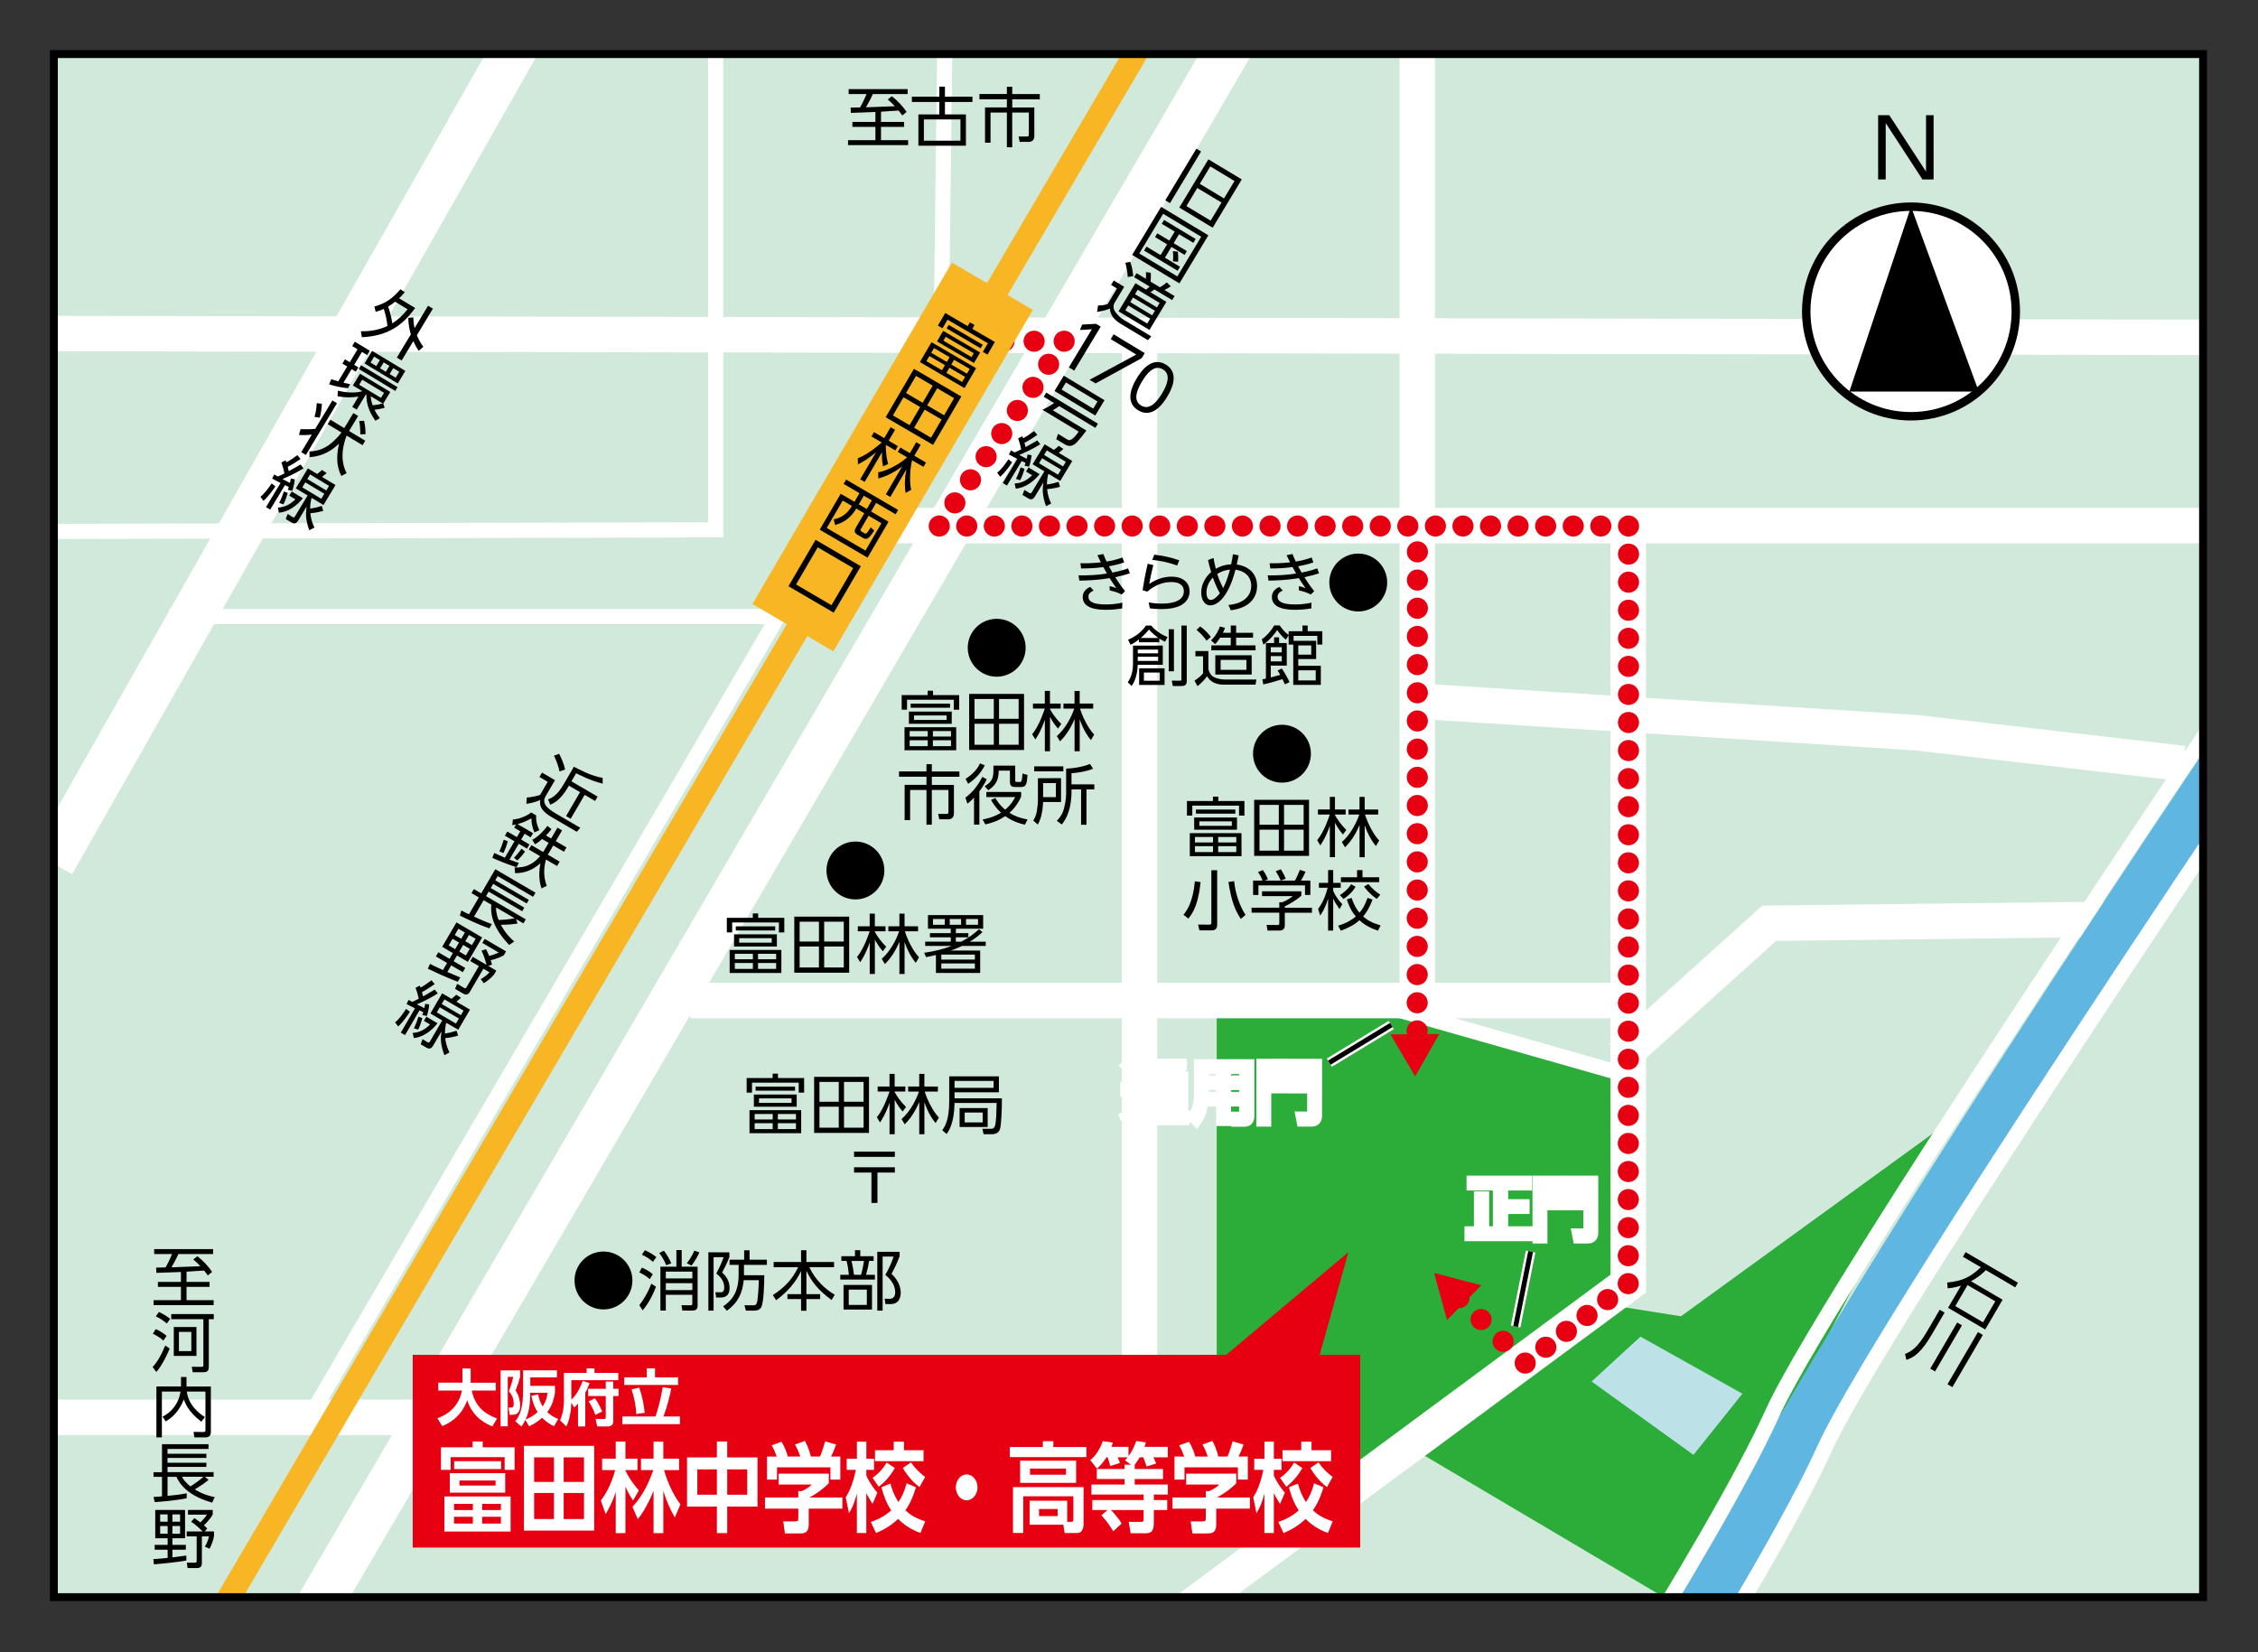 <svg width="82mm" height="60mm" version="1.1" viewBox="0 0 82 60" xmlns="http://www.w3.org/2000/svg">
    <rect x="0" y="0" width="82" height="60" fill="#333333" stroke="none"/>
    <defs>
        <clipPath id="clipPath3772">
            <path d="m345.82 79.37h221.1v158.74h-221.1z"/>
        </clipPath>
        <clipPath id="clipPath3824">
            <path d="m345.82 79.37h221.1v158.74h-221.1z"/>
        </clipPath>
        <clipPath id="clipPath3908">
            <path d="m345.82 79.37h221.1v158.74h-221.1z"/>
        </clipPath>
        <clipPath id="clipPath3920">
            <path d="m435.48 209.61h73.089v-107.29h-73.089z"/>
        </clipPath>
        <clipPath id="clipPath3924">
            <path d="m435.48 102.32h73.082v107.29h-73.082z"/>
        </clipPath>
        <clipPath id="clipPath3928">
            <path d="m435.94 209.61h2.18v-2.171h-2.18z"/>
        </clipPath>
        <clipPath id="clipPath3932">
            <path d="m435.94 207.44h2.172v2.171h-2.172z"/>
        </clipPath>
        <clipPath id="clipPath3936">
            <path d="m439.04 209.61h9.92v-2.171h-9.92z"/>
        </clipPath>
        <clipPath id="clipPath3940">
            <path d="m439.04 207.44h9.915v2.171h-9.915z"/>
        </clipPath>
        <clipPath id="clipPath3944">
            <path d="m448.34 209.61h2.17v-2.171h-2.17z"/>
        </clipPath>
        <clipPath id="clipPath3948">
            <path d="m448.34 207.44h2.168v2.171h-2.168z"/>
        </clipPath>
        <clipPath id="clipPath3952">
            <path d="m436.29 207.23h12.62v-17.617h-12.62z"/>
        </clipPath>
        <clipPath id="clipPath3956">
            <path d="m436.29 189.62h12.615v17.617h-12.615z"/>
        </clipPath>
        <clipPath id="clipPath3960">
            <path d="m435.48 190.6h2.18v-2.171h-2.18z"/>
        </clipPath>
        <clipPath id="clipPath3964">
            <path d="m435.48 188.42h2.171v2.172h-2.171z"/>
        </clipPath>
        <clipPath id="clipPath3968">
            <path d="m438.32 190.6h68.831v-2.171h-68.831z"/>
        </clipPath>
        <clipPath id="clipPath3972">
            <path d="m438.32 188.42h68.827v2.172h-68.827z"/>
        </clipPath>
        <clipPath id="clipPath3976">
            <path d="m506.4 190.6h2.169v-2.171h-2.169z"/>
        </clipPath>
        <clipPath id="clipPath3980">
            <path d="m506.4 188.42h2.166v2.172h-2.166z"/>
        </clipPath>
        <clipPath id="clipPath3984">
            <path d="m506.37 187.71h2.199v-75.784h-2.199z"/>
        </clipPath>
        <clipPath id="clipPath3988">
            <path d="m506.36 111.93h2.196v75.784h-2.196z"/>
        </clipPath>
        <clipPath id="clipPath3992">
            <path d="m506.37 112.65h2.17v-2.171h-2.17z"/>
        </clipPath>
        <clipPath id="clipPath3996">
            <path d="m506.36 110.48h2.171v2.171h-2.171z"/>
        </clipPath>
        <clipPath id="clipPath4000">
            <path d="m496.83 111.02h9.59v-7.887h-9.59z"/>
        </clipPath>
        <clipPath id="clipPath4004">
            <path d="m496.83 103.13h9.589v7.887h-9.589z"/>
        </clipPath>
        <clipPath id="clipPath4008">
            <path d="m495.77 104.49h2.17v-2.171h-2.17z"/>
        </clipPath>
        <clipPath id="clipPath4012">
            <path d="m495.77 102.32h2.168v2.171h-2.168z"/>
        </clipPath>
        <clipPath id="clipPath4016">
            <path d="m490.1 110.09h5.57v-5.532h-5.57z"/>
        </clipPath>
        <clipPath id="clipPath4020">
            <path d="m490.1 104.56h5.57v5.532h-5.57z"/>
        </clipPath>
        <clipPath id="clipPath4024">
            <path d="m488.96 111.21h2.17v-2.171h-2.17z"/>
        </clipPath>
        <clipPath id="clipPath4028">
            <path d="m488.96 109.04h2.168v2.171h-2.168z"/>
        </clipPath>
        <clipPath id="clipPath4032">
            <path d="m484.68 187.93h2.17v-2.171h-2.17z"/>
        </clipPath>
        <clipPath id="clipPath4036">
            <path d="m484.68 185.76h2.17v2.172h-2.17z"/>
        </clipPath>
        <clipPath id="clipPath4040">
            <path d="m484.65 185.03h2.2v-47.102h-2.2z"/>
        </clipPath>
        <clipPath id="clipPath4044">
            <path d="m484.65 137.93h2.193v47.102h-2.193z"/>
        </clipPath>
        <clipPath id="clipPath4048">
            <path d="m484.65 138.65h2.169v-2.171h-2.169z"/>
        </clipPath>
        <clipPath id="clipPath4052">
            <path d="m484.65 136.48h2.167v2.171h-2.167z"/>
        </clipPath>
        <clipPath id="clipPath4056">
            <path d="m487.48 112.67h4.86v-4.837h-4.86z"/>
        </clipPath>
        <clipPath id="clipPath4346">
            <path d="m345.82 79.37h221.1v158.74h-221.1z"/>
        </clipPath>
    </defs>
    <path d="m2.005 57.999h78v-56h-78z" fill="#d0e9db"/>
    <g transform="matrix(.353 0 0 -.353 44.185 36.55)">
        <path d="m0 0v-37.745l15.938-10.065 26.114 19.207 0.725 20.634-28.519 8.386z" fill="#2cac39"/>
    </g>
    <g transform="matrix(.353 0 0 -.353 58.865 38.382)">
        <path d="m0 0 15.249 13.752 36.949 0.432" fill="none" stroke="#fff" stroke-width="3.648"/>
    </g>
    <g transform="matrix(.353 0 0 -.353 -120 85.999)">
        <g clip-path="url(#clipPath3772)">
            <g transform="translate(345.32,209.31)">
                <path d="m0 0 240.5-0.427" fill="none" stroke="#fff" stroke-width="3.648"/>
            </g>
            <g transform="translate(428.39,189.55)">
                <path d="m0 0h154.85" fill="none" stroke="#fff" stroke-width="3.648"/>
            </g>
            <g transform="translate(457.18,209.31)">
                <path d="m0 0v-107.2l-10.74-4.297h-100.56" fill="none" stroke="#fff" stroke-width="3.648"/>
            </g>
            <g transform="translate(446.44,97.818)">
                <path d="m0 0 25.348-13.316" fill="none" stroke="#fff" stroke-width="3.648"/>
            </g>
            <g transform="translate(470.01,244.87)">
                <path d="m0 0-104.84-179.34" fill="none" stroke="#fff" stroke-width="4.69"/>
            </g>
            <g transform="translate(396.76,245.43)">
                <path d="m0 0-51.44-90.583" fill="none" stroke="#fff" stroke-width="4.69"/>
            </g>
            <g transform="translate(485.75,141)">
                <path d="m0 0v105.55" fill="none" stroke="#fff" stroke-width="3.648"/>
            </g>
            <g transform="translate(485.75,171.5)">
                <path d="m0 0 51.316-3.253 27.478-3.168" fill="none" stroke="#fff" stroke-width="3.648"/>
            </g>
            <g transform="translate(461.06,245.43)">
                <path d="m0 0-102.18-174.03" fill="none" stroke="#f8b625" stroke-width="2.437"/>
            </g>
            <g transform="translate(437.2,243.75)">
                <path d="m0 0-0.43-34.866-64.876-110.85" fill="none" stroke="#fff" stroke-width="1.563"/>
            </g>
        </g>
    </g>
    <g transform="matrix(.353 0 0 -.353 28.095 22.39)">
        <path d="m0 0h-62.179" fill="none" stroke="#fff" stroke-width="1.563"/>
    </g>
    <g transform="matrix(.353 0 0 -.353 -120 85.999)">
        <g clip-path="url(#clipPath3824)">
            <g transform="translate(413.57,244.31)">
                <path d="m0 0v-55.191l-68.248-0.165" fill="none" stroke="#fff" stroke-width="1.563"/>
            </g>
        </g>
    </g>
    <g transform="translate(-99.665,-58.721)" stroke-width=".353">
        <g aria-label="●富田林市役所●富田林署●富田林小学校きらめき●創造館　富田林局〒●消防本部">
            <path d="m135.86 81.193c-0.575 0-1.051 0.464-1.051 1.051 0 0.582 0.473 1.051 1.051 1.051 0.58 0 1.051-0.471 1.051-1.051 0-0.585-0.473-1.051-1.051-1.051z"/>
            <path d="m134.39 85.13h-1.877v0.836h1.877zm-1.034 0.338h-0.656v-0.199h0.656zm0.845 0h-0.658v-0.199h0.658zm-0.845 0.35h-0.656v-0.215h0.656zm0.845 0h-0.658v-0.215h0.658zm-0.847-2.014v0.159h-0.944v0.53h0.194v-0.362h1.697v0.362h0.196v-0.53h-0.949v-0.159zm-0.618 0.618h1.43v-0.149h-1.43zm1.491 0.14h-1.555v0.443h1.555zm-0.187 0.303h-1.181v-0.163h1.181z"/>
            <path d="m134.86 83.92v2.036h1.993v-2.036zm0.895 0.904h-0.701v-0.72h0.701zm0.902 0h-0.712v-0.72h0.712zm-0.902 0.942h-0.701v-0.762h0.701zm0.902 0h-0.712v-0.762h0.712z"/>
            <path d="m138.16 85.643c0.111-0.111 0.343-0.362 0.528-0.812v1.172h0.187v-1.16c0.092 0.275 0.225 0.533 0.407 0.755l0.118-0.201c-0.227-0.237-0.433-0.672-0.514-0.944h0.478v-0.182h-0.49v-0.459h-0.187v0.459h-0.402v0.182h0.393c-0.095 0.282-0.312 0.72-0.632 0.999zm0.047-0.63c-0.182-0.175-0.343-0.409-0.412-0.542v-0.019h0.388v-0.182h-0.388v-0.459h-0.187v0.459h-0.431v0.182h0.431c-9e-3 0.026-0.194 0.615-0.459 0.933l0.114 0.189c0.073-0.109 0.196-0.289 0.346-0.715v1.143h0.187v-1.252c0.024 0.047 0.121 0.237 0.289 0.428z"/>
            <path d="m133.31 86.472v0.263h-0.997v0.192h0.997v0.296h-0.793v1.281h0.199v-1.096h0.594v1.262h0.194v-1.262h0.604v0.791c0 0.08-0.035 0.08-0.071 0.08l-0.301-0.002 0.038 0.196h0.334c0.102 0 0.199-0.059 0.199-0.215v-1.034h-0.802v-0.296h1.001v-0.192h-1.001v-0.263z"/>
            <path d="m136.98 88.479c-0.348-0.064-0.535-0.163-0.656-0.241 0.232-0.206 0.35-0.426 0.424-0.585v-0.173h-1.264v0.185h1.049c-0.047 0.09-0.149 0.282-0.365 0.459-0.208-0.175-0.305-0.334-0.357-0.424l-0.156 0.069c0.052 0.092 0.147 0.263 0.362 0.464-0.265 0.163-0.507 0.218-0.668 0.246l0.099 0.18c0.166-0.038 0.445-0.109 0.722-0.301 0.301 0.213 0.568 0.277 0.715 0.31zm-0.447-1.955h-0.791v0.078c0 0.315 0 0.478-0.317 0.672l0.13 0.144c0.267-0.178 0.374-0.355 0.379-0.712h0.407v0.407c0 0.173 0.092 0.187 0.199 0.187h0.213c0.178 0 0.204-0.114 0.227-0.438l-0.182-0.052c-0.024 0.308-0.038 0.308-0.114 0.308h-0.085c-0.052 0-0.066-0.005-0.066-0.059zm-1.737 1.382c0.062-0.047 0.128-0.097 0.241-0.22v0.982h0.194v-1.21c0.142-0.192 0.218-0.329 0.267-0.438l-0.159-0.088c-0.199 0.395-0.419 0.608-0.615 0.755zm0.028-0.722c0.301-0.201 0.469-0.412 0.604-0.67l-0.173-0.071c-0.09 0.196-0.275 0.407-0.525 0.561z"/>
            <path d="m138.28 86.55h-1.058v0.182h1.058zm0.296 0.251c0.322-0.028 0.53-0.069 0.786-0.163l-0.114-0.175c-0.277 0.114-0.618 0.163-0.866 0.17v0.869c0 0.095 0 0.294-0.085 0.601-0.061 0.223-0.178 0.346-0.253 0.426l0.178 0.133c0.088-0.109 0.355-0.431 0.355-1.219v-0.054h0.348v1.283h0.196v-1.283h0.284v-0.185h-0.828zm-1.219 0.18v0.793c0 0.123-0.017 0.265-0.04 0.409-0.026 0.168-0.09 0.272-0.128 0.338l0.163 0.142c0.149-0.251 0.182-0.578 0.194-0.817h0.651v-0.866zm0.653 0.686h-0.464v-0.509h0.464z"/>
            <path d="m130.73 89.281c-0.575 0-1.051 0.464-1.051 1.051 0 0.582 0.473 1.051 1.051 1.051 0.58 0 1.051-0.471 1.051-1.051 0-0.585-0.473-1.051-1.051-1.051z"/>
            <path d="m128.04 93.218h-1.877v0.836h1.877zm-1.034 0.338h-0.656v-0.199h0.656zm0.845 0h-0.658v-0.199h0.658zm-0.845 0.35h-0.656v-0.215h0.656zm0.845 0h-0.658v-0.215h0.658zm-0.847-2.014v0.159h-0.944v0.53h0.194v-0.362h1.697v0.362h0.196v-0.53h-0.949v-0.159zm-0.618 0.618h1.43v-0.149h-1.43zm1.491 0.14h-1.555v0.443h1.555zm-0.187 0.303h-1.181v-0.163h1.181z"/>
            <path d="m128.51 92.008v2.036h1.993v-2.036zm0.895 0.904h-0.701v-0.72h0.701zm0.902 0h-0.712v-0.72h0.712zm-0.902 0.942h-0.701v-0.762h0.701zm0.902 0h-0.712v-0.762h0.712z"/>
            <path d="m131.8 93.731c0.111-0.111 0.343-0.362 0.528-0.812v1.172h0.187v-1.16c0.092 0.275 0.225 0.533 0.407 0.755l0.118-0.201c-0.227-0.237-0.433-0.672-0.514-0.944h0.478v-0.182h-0.49v-0.459h-0.187v0.459h-0.402v0.182h0.393c-0.095 0.282-0.312 0.72-0.632 0.999zm0.047-0.63c-0.182-0.175-0.343-0.409-0.412-0.542v-0.019h0.388v-0.182h-0.388v-0.459h-0.187v0.459h-0.431v0.182h0.431c-9e-3 0.026-0.194 0.615-0.459 0.933l0.114 0.189c0.073-0.109 0.196-0.289 0.346-0.715v1.143h0.187v-1.252c0.024 0.047 0.121 0.237 0.289 0.428z"/>
            <path d="m134.38 92.446h0.989v-0.495h-2.005v0.495h0.828v0.161h-0.757v0.151h0.757v0.159h-0.928v0.154h0.963c-0.322 0.123-0.66 0.201-1.001 0.249l0.071 0.159c0.104-0.021 0.13-0.026 0.357-0.078v0.653h1.607v-0.814h-1.065c0.057-0.019 0.227-0.083 0.402-0.168h0.864v-0.154h-0.578c0.249-0.151 0.386-0.279 0.459-0.35l-0.128-0.102c-0.187 0.173-0.36 0.303-0.644 0.452h-0.194v-0.159h0.454v-0.151h-0.454zm0.187-0.142h-0.412v-0.211h0.412zm-0.592 0h-0.428v-0.211h0.428zm1.207 0h-0.436v-0.211h0.436zm-0.114 1.264h-1.219v-0.182h1.219zm0 0.329h-1.219v-0.189h1.219z"/>
            <path d="m146.22 85.04c-0.575 0-1.051 0.464-1.051 1.051 0 0.582 0.473 1.051 1.051 1.051 0.58 0 1.051-0.471 1.051-1.051 0-0.585-0.473-1.051-1.051-1.051z"/>
            <path d="m144.75 88.976h-1.877v0.836h1.877zm-1.034 0.338h-0.656v-0.199h0.656zm0.845 0h-0.658v-0.199h0.658zm-0.845 0.35h-0.656v-0.215h0.656zm0.845 0h-0.658v-0.215h0.658zm-0.847-2.014v0.159h-0.944v0.53h0.194v-0.362h1.697v0.362h0.196v-0.53h-0.949v-0.159zm-0.618 0.618h1.43v-0.149h-1.43zm1.491 0.14h-1.555v0.443h1.555zm-0.187 0.303h-1.181v-0.163h1.181z"/>
            <path d="m145.21 87.766v2.036h1.993v-2.036zm0.895 0.904h-0.701v-0.72h0.701zm0.902 0h-0.712v-0.72h0.712zm-0.902 0.942h-0.701v-0.762h0.701zm0.902 0h-0.712v-0.762h0.712z"/>
            <path d="m148.51 89.49c0.111-0.111 0.343-0.362 0.528-0.812v1.172h0.187v-1.16c0.092 0.275 0.225 0.533 0.407 0.755l0.118-0.201c-0.227-0.237-0.433-0.672-0.514-0.944h0.478v-0.182h-0.49v-0.459h-0.187v0.459h-0.402v0.182h0.393c-0.095 0.282-0.312 0.72-0.632 0.999zm0.047-0.63c-0.182-0.175-0.343-0.409-0.412-0.542v-0.019h0.388v-0.182h-0.388v-0.459h-0.187v0.459h-0.431v0.182h0.431c-9e-3 0.026-0.194 0.615-0.459 0.933l0.114 0.189c0.073-0.109 0.196-0.289 0.346-0.715v1.143h0.187v-1.252c0.024 0.047 0.121 0.237 0.289 0.428z"/>
            <path d="m142.82 92.079c0.208-0.251 0.367-0.592 0.445-1.326l-0.208-0.028c-0.069 0.762-0.298 1.075-0.414 1.217zm1.456-1.33c0.109 0.724 0.251 1.037 0.45 1.342l0.17-0.147c-0.339-0.528-0.398-1.084-0.412-1.224zm-0.409-0.426h-0.211v1.898c0 0.059-9e-3 0.078-0.083 0.078l-0.4-0.002 0.05 0.211h0.426c0.147 0 0.218-0.054 0.218-0.213z"/>
            <path d="m145.59 90.699 0.118-0.045c-0.033-0.09-0.088-0.211-0.182-0.336l-0.175 0.069c0.038 0.057 0.116 0.175 0.163 0.312h-0.343v0.523h0.194v-0.348h1.692v0.348h0.194v-0.523h-0.343c0.061-0.099 0.121-0.211 0.168-0.322l-0.206-0.069c-0.019 0.05-0.104 0.263-0.178 0.391zm0.767-0.066c-0.017-0.043-0.083-0.204-0.18-0.346l-0.182 0.073c0.071 0.107 0.137 0.232 0.18 0.336zm0.566 0.454h-1.427v0.175h1.113c-0.14 0.125-0.329 0.204-0.383 0.225h-0.102v0.196h-1.008v0.182h1.008v0.374c0 0.054-5e-3 0.073-0.078 0.073l-0.386-0.002 0.038 0.204h0.431c0.071 0 0.194-0.026 0.194-0.182v-0.466h0.985v-0.182h-0.985v-0.05c0.196-0.097 0.412-0.218 0.601-0.386z"/>
            <path d="m148.41 91.556c-0.066-0.069-0.211-0.218-0.329-0.481v-0.116h0.272v-0.178h-0.272v-0.464h-0.185v0.464h-0.334v0.178h0.317c-0.111 0.443-0.275 0.672-0.346 0.769l0.073 0.241c0.066-0.092 0.175-0.249 0.289-0.613v1.157h0.185v-1.162c0.059 0.13 0.107 0.206 0.23 0.383zm0.537-1.238v0.26h-0.587v0.178h1.392v-0.178h-0.608v-0.26zm-0.589 2.201c0.303-0.114 0.509-0.227 0.675-0.381 0.194 0.18 0.407 0.291 0.672 0.379l0.097-0.189c-0.303-0.092-0.488-0.194-0.634-0.327 0.102-0.121 0.225-0.294 0.341-0.613l-0.18-0.062c-0.107 0.298-0.206 0.44-0.294 0.54-0.09-0.107-0.194-0.258-0.284-0.537l-0.175 0.054c0.047 0.151 0.133 0.393 0.327 0.62-0.133 0.111-0.31 0.23-0.644 0.334zm1.432-1.309c-0.149-0.095-0.27-0.192-0.433-0.386l-0.156 0.092c0.043 0.057 0.206 0.279 0.464 0.447zm-1.335 0.156c0.09-0.057 0.308-0.213 0.438-0.445l-0.161-0.088c-0.161 0.239-0.338 0.348-0.409 0.393z"/>
            <path d="m140.63 79.361c-0.085 0.031-0.251 0.09-0.568 0.154-0.05-0.088-0.076-0.133-0.125-0.23 0.308-0.057 0.462-0.109 0.554-0.14l-0.064-0.18c-0.083 0.031-0.256 0.097-0.575 0.149-0.038-0.083-0.062-0.13-0.121-0.275l-0.213 0.043c0.043 0.09 0.045 0.097 0.125 0.26-0.315 0.038-0.611 0.036-0.743 0.033l0.026 0.189c0.208 0 0.49-0.005 0.807-0.05 0.09 0.163 0.099 0.182 0.13 0.234-0.343 0.057-0.684 0.071-1.032 0.066l0.031 0.192c0.249-0.005 0.618-0.012 1.101-0.09 0.111 0.175 0.123 0.194 0.241 0.36-0.038-0.012-0.14-0.05-0.246-0.069l9e-3 0.156c0.187 0.038 0.305 0.083 0.431 0.147l0.123-0.121c-0.073-0.092-0.175-0.218-0.357-0.509 0.267-0.057 0.388-0.092 0.533-0.14zm-0.206 1.245c-0.085 0.019-0.317 0.066-0.587 0.066-0.549 0-0.646-0.144-0.646-0.284 0-0.026 0-0.147 0.189-0.22l-0.121-0.133c-0.059 0.024-0.275 0.116-0.275 0.369 0 0.436 0.582 0.462 0.859 0.462 0.251 0 0.452-0.031 0.573-0.05z"/>
            <path d="m142.49 79.067c-0.303-0.102-0.547-0.161-0.907-0.204l-0.073 0.189c0.211 0.024 0.509 0.064 0.904 0.206zm-1.146 0.125c-0.107 0.462-0.156 0.774-0.185 0.963l0.17 0.05c0.253-0.218 0.549-0.348 0.871-0.348 0.298 0 0.457 0.125 0.457 0.334 0 0.336-0.367 0.45-0.807 0.45-0.054 0-0.227 0-0.471-0.043l0.043 0.213c0.085 0.012 0.213 0.028 0.409 0.028 0.353 0 0.54-0.057 0.656-0.107 0.23-0.095 0.379-0.291 0.379-0.537 0-0.267-0.187-0.533-0.66-0.533-0.291 0-0.568 0.102-0.807 0.265 0.052-0.27 0.069-0.367 0.149-0.686z"/>
            <path d="m144.44 78.847c-0.026 0.166-0.028 0.178-0.066 0.367-0.279 0.012-0.459 0.107-0.556 0.161-0.05-0.187-0.071-0.31-0.083-0.391l-0.201 0.073c0.031 0.142 0.05 0.22 0.114 0.438-0.218 0.189-0.36 0.454-0.36 0.743 0 0.253 0.118 0.466 0.327 0.466 0.289 0 0.675-0.346 0.916-1.295 0.312 0.036 0.573 0.23 0.573 0.585s-0.258 0.644-0.828 0.696l0.085 0.192c0.779-0.095 0.956-0.554 0.956-0.883 0-0.327-0.178-0.694-0.739-0.779 0.021-0.088 0.031-0.133 0.071-0.331zm-0.109 0.559c-0.031 0.118-0.116 0.428-0.246 0.67-0.114-0.22-0.168-0.36-0.215-0.511 0.199-0.13 0.381-0.149 0.462-0.159zm-0.365 0.857c-0.125 0.159-0.232 0.244-0.329 0.244-0.092 0-0.159-0.085-0.159-0.267 0-0.204 0.09-0.4 0.232-0.544 0.125 0.341 0.206 0.483 0.256 0.568z"/>
            <path d="m147.5 79.361c-0.085 0.031-0.251 0.09-0.568 0.154-0.05-0.088-0.076-0.133-0.125-0.23 0.308-0.057 0.462-0.109 0.554-0.14l-0.064-0.18c-0.083 0.031-0.256 0.097-0.575 0.149-0.038-0.083-0.061-0.13-0.121-0.275l-0.213 0.043c0.043 0.09 0.045 0.097 0.125 0.26-0.315 0.038-0.611 0.036-0.743 0.033l0.026 0.189c0.208 0 0.49-0.005 0.807-0.05 0.09 0.163 0.099 0.182 0.13 0.234-0.343 0.057-0.684 0.071-1.032 0.066l0.031 0.192c0.249-0.005 0.618-0.012 1.101-0.09 0.111 0.175 0.123 0.194 0.241 0.36-0.038-0.012-0.14-0.05-0.246-0.069l9e-3 0.156c0.187 0.038 0.305 0.083 0.431 0.147l0.123-0.121c-0.073-0.092-0.175-0.218-0.357-0.509 0.267-0.057 0.388-0.092 0.533-0.14zm-0.206 1.245c-0.085 0.019-0.317 0.066-0.587 0.066-0.549 0-0.646-0.144-0.646-0.284 0-0.026 0-0.147 0.189-0.22l-0.121-0.133c-0.059 0.024-0.275 0.116-0.275 0.369 0 0.436 0.582 0.462 0.859 0.462 0.251 0 0.452-0.031 0.573-0.05z"/>
            <path d="m148.99 78.824c-0.575 0-1.051 0.464-1.051 1.051 0 0.582 0.473 1.051 1.051 1.051 0.58 0 1.051-0.471 1.051-1.051 0-0.585-0.473-1.051-1.051-1.051z"/>
            <path d="m140.81 82.166v0.658c0 0.395-0.137 0.594-0.189 0.672l0.142 0.137c0.192-0.275 0.213-0.627 0.22-0.772h0.909v-0.696zm0.914 0.144v0.137h-0.741v-0.137zm0 0.26v0.151h-0.741v-0.151zm-0.691 0.421v0.604h0.923v-0.604zm1.075-1.42v1.527h0.189v-1.527zm-0.324 1.572v0.298h-0.578v-0.298zm-0.017-1.233c0.078 0.05 0.121 0.073 0.206 0.116l0.092-0.17c-0.13-0.052-0.386-0.17-0.592-0.417h-0.194c-0.13 0.201-0.379 0.407-0.649 0.514l0.09 0.182c0.095-0.043 0.159-0.078 0.305-0.194v0.104h0.741zm-0.675-0.021c0.163-0.144 0.227-0.218 0.298-0.308 0.114 0.13 0.208 0.208 0.346 0.308zm1.477-0.45v1.953c0 0.05-0.024 0.047-0.057 0.047l-0.294-0.002 0.038 0.196h0.31c0.156 0 0.196-0.064 0.196-0.182v-2.012z"/>
            <path d="m145.12 82.516h-1.321v0.701h1.321zm-0.192 0.53h-0.935v-0.362h0.935zm-0.852-1.345c0.05-0.102 0.059-0.135 0.073-0.18l-0.182-0.05c-0.04 0.114-0.137 0.334-0.324 0.504l0.149 0.137c0.05-0.052 0.095-0.097 0.182-0.234h0.386v0.279h-0.705v0.18h1.605v-0.18h-0.705v-0.279h0.615v-0.178h-0.615v-0.263h-0.194v0.263zm-0.438 0.149c-0.04-0.052-0.173-0.227-0.386-0.381l-0.135 0.125c0.159 0.135 0.26 0.246 0.365 0.393zm-0.561 0.514v0.189h0.277v0.62c-0.069 0.09-0.17 0.17-0.31 0.265l0.109 0.201c0.144-0.118 0.244-0.218 0.348-0.36 0.121 0.218 0.35 0.305 0.613 0.305h1.146l0.031-0.187h-1.155c-0.137 0-0.294-0.04-0.381-0.085-0.142-0.073-0.175-0.192-0.206-0.286v-0.663z"/>
            <path d="m146.06 83.07c0.035 0.052 0.054 0.083 0.095 0.159-0.173 0.05-0.291 0.08-0.341 0.092v-0.428h0.58v-0.821h-0.279v-0.208h-0.18v0.208h-0.298v1.292c-0.026 0.005-0.111 0.021-0.128 0.026l0.033 0.185c0.244-0.052 0.554-0.144 0.694-0.192 0.028 0.054 0.047 0.092 0.088 0.189l0.17-0.078c-0.071-0.166-0.199-0.379-0.279-0.497zm0.402-1.29c-0.166-0.123-0.244-0.232-0.324-0.346h-0.199c-0.121 0.208-0.277 0.381-0.452 0.502l0.059 0.194c0.27-0.194 0.438-0.436 0.502-0.53 0.04 0.059 0.147 0.22 0.315 0.35l0.099-0.159v0.338h0.168v1.463h1.001v-0.694h-0.819v-0.244h0.649v-0.663h-0.819v-0.178h0.862v0.315h0.182v-0.485h-0.533v-0.206h-0.189v0.206h-0.502zm-0.249 0.632h-0.4v-0.189h0.4zm0 0.327h-0.4v-0.192h0.4zm1.07-0.244h-0.471v-0.336h0.471zm0.163 0.935h-0.634v-0.367h0.634z"/>
            <path d="m128.76 99.036h-1.877v0.836h1.877zm-1.034 0.338h-0.656v-0.199h0.656zm0.845 0h-0.658v-0.199h0.658zm-0.845 0.35h-0.656v-0.215h0.656zm0.845 0h-0.658v-0.215h0.658zm-0.847-2.014v0.159h-0.944v0.53h0.194v-0.362h1.697v0.362h0.196v-0.53h-0.949v-0.159zm-0.618 0.618h1.43v-0.149h-1.43zm1.491 0.14h-1.555v0.443h1.555zm-0.187 0.303h-1.181v-0.163h1.181z"/>
            <path d="m129.23 97.826v2.036h1.993v-2.036zm0.895 0.904h-0.701v-0.72h0.701zm0.902 0h-0.712v-0.72h0.712zm-0.902 0.942h-0.701v-0.762h0.701zm0.902 0h-0.712v-0.762h0.712z"/>
            <path d="m132.52 99.55c0.111-0.111 0.343-0.362 0.528-0.812v1.172h0.187v-1.16c0.092 0.275 0.225 0.533 0.407 0.755l0.118-0.201c-0.227-0.237-0.433-0.672-0.514-0.944h0.478v-0.182h-0.49v-0.459h-0.187v0.459h-0.402v0.182h0.393c-0.095 0.282-0.312 0.72-0.632 0.999zm0.047-0.63c-0.182-0.175-0.343-0.409-0.412-0.542v-0.019h0.388v-0.182h-0.388v-0.459h-0.187v0.459h-0.431v0.182h0.431c-9e-3 0.026-0.194 0.615-0.459 0.933l0.114 0.189c0.073-0.109 0.196-0.289 0.346-0.715v1.143h0.187v-1.252c0.024 0.047 0.121 0.237 0.289 0.428z"/>
            <path d="m134.33 98.605v-0.218h1.61v-0.58h-1.804v0.907c0 0.677-0.156 0.911-0.251 1.051l0.156 0.137c0.081-0.114 0.275-0.388 0.289-1.127h1.527c-5e-3 0.263-0.012 0.677-0.057 0.824-0.035 0.116-0.107 0.114-0.166 0.114l-0.294-0.002 0.045 0.199h0.291c0.251 0 0.291-0.144 0.31-0.213 0.033-0.125 0.064-0.599 0.064-1.091zm1.418-0.379h-1.418v-0.253h1.418zm-0.215 0.734h-1.02v0.686h1.02zm-0.182 0.521h-0.653v-0.36h0.653z"/>
            <path d="m130.68 100.54v0.192h1.482v-0.192zm0 0.57v0.192h0.632v1.103h0.218v-1.103h0.632v-0.192z"/>
            <path d="m121.58 104.17c-0.575 0-1.051 0.464-1.051 1.051 0 0.582 0.473 1.051 1.051 1.051 0.58 0 1.051-0.471 1.051-1.051 0-0.585-0.473-1.051-1.051-1.051z"/>
            <path d="m124.42 104.72v-0.604h-0.192v0.604h-0.58v1.593h0.196v-0.573h0.963v0.31c0 0.05-9e-3 0.071-0.066 0.071l-0.327-2e-3 0.031 0.194h0.355c0.118 0 0.199-0.038 0.199-0.173v-1.42zm0.388 0.426h-0.963v-0.246h0.963zm0 0.424h-0.963v-0.251h0.963zm-1.307-1.198c-0.121-0.097-0.289-0.201-0.417-0.249l-0.109 0.159c0.147 0.069 0.279 0.151 0.402 0.26zm-0.13 0.623c-0.125-0.111-0.253-0.182-0.395-0.241l-0.095 0.175c0.061 0.028 0.223 0.099 0.379 0.244zm-0.367 1.311c0.137-0.168 0.315-0.414 0.483-0.857l-0.168-0.111c-0.123 0.31-0.253 0.54-0.436 0.779zm1.039-1.709c-0.081-0.194-0.196-0.365-0.267-0.457l-0.17 0.081c0.095 0.123 0.185 0.275 0.253 0.445zm0.736 0.081c0.102-0.135 0.213-0.31 0.284-0.476l-0.182-0.066c-0.062 0.149-0.17 0.334-0.275 0.459z"/>
            <path d="m126.06 106.32c0.428-0.308 0.57-0.672 0.613-1.11h0.549c0 0.144-0.031 0.741-0.076 0.836-0.028 0.057-0.052 0.076-0.123 0.076l-0.322-2e-3 0.052 0.196h0.272c0.069 0 0.227 0 0.289-0.133 0.092-0.199 0.104-0.902 0.107-1.153h-0.739v-0.376h0.833v-0.187h-0.63v-0.343h-0.196v0.343h-0.53v0.187h0.329v0.376c0 0.734-0.362 0.989-0.563 1.131zm-0.67-2.123v2.119h0.189v-1.941h0.365c-0.092 0.27-0.22 0.502-0.267 0.592 0.095 0.076 0.289 0.232 0.289 0.509 0 0.088-0.026 0.175-0.128 0.173l-0.192-2e-3 0.026 0.192h0.173c0.232 0 0.315-0.149 0.315-0.35 0-0.218-0.102-0.412-0.272-0.556 0.107-0.199 0.175-0.334 0.265-0.563v-0.17z"/>
            <path d="m127.76 104.55v0.187h0.892c-0.211 0.433-0.49 0.741-0.921 1.013l0.118 0.187c0.601-0.433 0.821-0.885 0.907-1.058v0.838h-0.495v0.18h0.495v0.424h0.194v-0.424h0.499v-0.18h-0.499v-0.847c0.185 0.381 0.405 0.686 0.914 1.06l0.114-0.192c-0.341-0.201-0.694-0.518-0.923-1.001h0.899v-0.187h-1.004v-0.426h-0.194v0.426z"/>
            <path d="m130.22 104.34v0.17h0.189c0.047 0.182 0.071 0.357 0.083 0.504h-0.312v0.173h1.257v-0.173h-0.32c0.052-0.182 0.09-0.362 0.111-0.504h0.163v-0.17h-0.485v-0.22h-0.192v0.22zm0.459 0.675c-0.024-0.196-0.052-0.334-0.092-0.504h0.454c-0.019 0.123-0.054 0.331-0.107 0.504zm0.653 0.367h-1.034v0.895h1.034zm-0.187 0.727h-0.658v-0.556h0.658zm0.573 0.206v-1.962h0.398c-0.054 0.178-0.175 0.454-0.301 0.665 0.218 0.173 0.36 0.386 0.36 0.632 0 0.144-0.064 0.241-0.213 0.237l-0.17-5e-3 0.028 0.196h0.17c0.123 0 0.199-0.026 0.258-0.078 0.085-0.076 0.128-0.201 0.128-0.324 0-0.26-0.128-0.504-0.336-0.696 0.121-0.22 0.199-0.383 0.294-0.639v-0.161h-0.81v2.135z"/>
        </g>
        <g transform="rotate(30.287)" aria-label="近鉄長野線石川">
            <path d="m147.49 14.22c-0.142-0.151-0.327-0.291-0.476-0.381l-0.125 0.154c0.149 0.095 0.353 0.267 0.462 0.391zm-0.667 0.521v0.185h0.348v0.547c-0.104 0.135-0.315 0.294-0.369 0.331l0.102 0.204c0.125-0.097 0.286-0.256 0.367-0.376 0.109 0.329 0.492 0.329 0.736 0.329h0.989l0.04-0.189h-1.037c-0.419 0-0.63-0.085-0.63-0.36v-0.67zm1.082-0.604c0.104-0.005 0.606-0.033 1.023-0.161l-0.109-0.18c-0.355 0.147-0.888 0.17-1.103 0.178v0.748c0 0.476-0.133 0.646-0.211 0.748l0.163 0.128c0.078-0.102 0.237-0.315 0.237-0.873v-0.066h0.469v1.006h0.194v-1.006h0.438v-0.182h-1.101z"/>
            <path d="m147 16.805c0.194-0.201 0.279-0.35 0.327-0.436 0.088 0.151 0.213 0.286 0.353 0.388l0.114-0.161c-0.116-0.073-0.272-0.204-0.369-0.405h-0.213c-0.076 0.204-0.256 0.426-0.443 0.556l0.083 0.187c0.028-0.021 0.054-0.043 0.107-0.09v0.135h0.258v0.246h-0.402v0.175h0.402v0.691c-0.241 0.031-0.343 0.038-0.419 0.045l0.028 0.189c0.199-0.019 0.703-0.092 0.93-0.151l-7e-3 -0.173c-0.057 0.012-0.125 0.028-0.353 0.066v-0.667h0.35v-0.175h-0.35v-0.246h0.256v-0.175zm1.316-0.163h-0.218c0.026-0.095 0.04-0.175 0.057-0.301l-0.187-0.026c-0.019 0.218-0.095 0.525-0.22 0.712l0.166 0.092c0.024-0.036 0.061-0.09 0.13-0.296h0.272v0.308c0 0.038 0 0.057-2e-3 0.08h-0.497v0.185h0.476c-0.052 0.279-0.166 0.599-0.592 0.821l0.118 0.17c0.14-0.078 0.454-0.275 0.613-0.774 0.175 0.488 0.407 0.691 0.497 0.769l0.116-0.175c-0.227-0.189-0.4-0.426-0.507-0.812h0.469v-0.185h-0.499c0-0.019 2e-3 -0.04 2e-3 -0.08v-0.308h0.45v-0.182h-0.45v-0.454h-0.194zm-0.66 1.309c0.038-0.104 0.076-0.334 0.083-0.421l-0.166-0.026c-2e-3 0.036-0.021 0.246-0.069 0.421zm-0.568 0.017c-0.019-0.17-0.033-0.267-0.078-0.445l-0.159 0.024c0.026 0.097 0.064 0.275 0.076 0.447z"/>
            <path d="m148.69 19.811h0.312v-0.17h-1.673v-0.189h1.411v-0.151h-1.411v-0.175h1.411v-0.151h-1.411v-0.175h1.489v-0.173h-1.69v1.016h-0.308v0.17h0.308v0.708c-0.121 0.012-0.211 0.017-0.308 0.021l0.045 0.187c0.213-0.012 0.791-0.059 1.16-0.14v-0.178c-0.208 0.04-0.483 0.076-0.696 0.092v-0.691h0.324c0.185 0.412 0.587 0.731 1.295 0.937l0.095-0.201c-0.142-0.028-0.405-0.085-0.724-0.279 0.026-0.014 0.312-0.187 0.502-0.346zm-0.057 0c-0.111 0.107-0.357 0.277-0.473 0.348-0.213-0.17-0.277-0.291-0.305-0.348z"/>
            <path d="m148.01 22.663c-0.073 0.012-0.424 0.057-0.504 0.066v-0.279h0.488v-0.175h-0.488v-0.241h0.459v-1.027h-1.082v1.027h0.45v0.241h-0.471v0.175h0.471v0.298c-0.336 0.036-0.426 0.038-0.518 0.043l0.019 0.192c0.128-0.009 0.855-0.076 1.179-0.142zm-0.677-0.793h-0.272v-0.279h0.272zm0-0.436h-0.272v-0.265h0.272zm0.452 0h-0.279v-0.265h0.279zm0 0.436h-0.279v-0.279h0.279zm0.987-0.189c-0.031-0.033-0.061-0.064-0.123-0.116 0.021-0.019 0.211-0.194 0.322-0.395v-0.163h-0.899v0.17h0.689c-0.064 0.095-0.121 0.166-0.239 0.282-0.102-0.08-0.163-0.118-0.22-0.154l-0.116 0.13c0.22 0.14 0.409 0.346 0.417 0.353h-0.578v0.178h0.362v0.897c0 0.057-0.038 0.059-0.078 0.059l-0.279-0.002 0.028 0.196h0.338c0.076 0 0.18-0.014 0.18-0.17v-0.98h0.258c-0.028 0.13-0.083 0.265-0.149 0.376l0.17 0.071c0.076-0.14 0.142-0.324 0.161-0.459v-0.166h-0.338z"/>
            <path d="m148.87 24.401c-0.142 0.159-0.168 0.182-0.31 0.301-0.081-0.133-0.116-0.234-0.149-0.324v-0.038h0.495v-0.847h-0.573c0.021-0.054 0.052-0.135 0.073-0.206l-0.204-0.009c-9e-3 0.033-0.035 0.125-0.073 0.215h-0.395v0.847h0.499v0.89c0 0.033-2e-3 0.066-0.073 0.064l-0.201-0.005 0.035 0.194h0.246c0.144 0 0.17-0.092 0.17-0.189v-0.592c0.099 0.237 0.208 0.431 0.528 0.689l0.109-0.18c-0.078-0.052-0.225-0.144-0.395-0.369 0.031-0.021 0.196-0.142 0.357-0.315zm-0.149-0.566h-0.805v-0.194h0.805zm0 0.353h-0.805v-0.213h0.805zm-1.288-0.677c-0.061 0.111-0.123 0.227-0.241 0.428-0.017-0.019-0.045-0.052-0.114-0.116 0.066-0.099 0.185-0.331 0.253-0.483l-0.17-0.062c-0.061 0.149-0.151 0.341-0.211 0.431-0.017-0.014-0.021-0.019-0.059-0.05l-0.092 0.147c0.128 0.102 0.26 0.237 0.301 0.284-0.031 0.047-0.066 0.107-0.149 0.22-0.054 0.002-0.083 0.002-0.149 0.002l0.012 0.168c0.109-0.005 0.206-0.009 0.343-0.021v1.023h0.178v-1.039l0.154-0.014c7e-3 0.026 9e-3 0.036 0.024 0.107l0.156-0.054c-0.028-0.135-0.085-0.296-0.135-0.405l-0.14 0.054c0.014 0.036 0.033 0.08 0.054 0.151-0.043 0.002-0.258 0.017-0.305 0.019 0.069-0.092 0.289-0.398 0.457-0.727zm-0.473 1.825c0.083-0.258 0.097-0.573 0.099-0.675l-0.17-0.021c-9e-3 0.196-0.031 0.45-0.099 0.625zm0.686-0.265c-9e-3 -0.147-0.028-0.232-0.076-0.438l-0.151 0.026c0.059 0.27 0.066 0.383 0.069 0.447zm0.021 0.343c0.284-0.213 0.421-0.552 0.471-0.899h-0.471v0.175h0.26c-0.09 0.341-0.249 0.485-0.391 0.587z"/>
            <path d="m200.95 4.52c0.123-0.204 0.196-0.372 0.263-0.62h1.236v-0.194h-2.201v0.194h0.753c-0.125 0.44-0.289 0.753-0.774 1.096l0.121 0.173c0.073-0.052 0.208-0.147 0.369-0.329v0.933h1.562v-1.252zm1.129 1.067h-1.167v-0.883h1.167z"/>
            <path d="m200.49 5.987v0.911c0 0.708-0.13 0.918-0.277 1.11l0.149 0.161c0.182-0.196 0.334-0.483 0.334-1.264v-0.918zm0.783 0.08v1.939h0.201v-1.939zm0.826-0.08v2.194h0.206v-2.194z"/>
        </g>
        <g transform="rotate(31.054)" aria-label="旧国道">
            <path d="m156.25-18.787v2.047h1.415v-2.047zm1.219 0.185v0.739h-1.027v-0.739zm0 0.914v0.767h-1.027v-0.767zm-1.593 0.985v-2.19h-0.199v2.19z"/>
            <path d="m155.67-16.423v2.038h2.003v-2.038zm1.808 1.861h-1.614v-1.683h1.614zm-0.13-1.508h-1.34v0.163h0.549v0.379h-0.509v0.159h0.509v0.457h-0.597v0.168h1.42v-0.168h-0.639v-0.457h0.559v-0.159h-0.559v-0.379h0.606zm-0.123 1.037c-0.059-0.133-0.173-0.277-0.196-0.308l-0.163 0.076c0.097 0.123 0.185 0.294 0.194 0.315z"/>
            <path d="m157.76-13.899h-0.431c7e-3 -0.012 0.092-0.137 0.13-0.232l-0.196-0.047c-9e-3 0.031-0.062 0.17-0.125 0.279h-0.395c-0.021-0.045-0.078-0.168-0.161-0.277l-0.163 0.066c0.043 0.059 0.092 0.144 0.125 0.211h-0.398v0.17h0.66c-0.014 0.059-0.031 0.107-0.054 0.163h-0.45v1.191h1.311v-1.191h-0.677c0.026-0.047 0.059-0.128 0.073-0.163h0.75zm-0.336 1.018h-0.93v-0.194h0.93zm0-0.336h-0.93v-0.189h0.93zm0 0.684h-0.93v-0.206h0.93zm-1.323-1.21c-0.159-0.225-0.296-0.336-0.362-0.391l-0.135 0.123c0.121 0.109 0.256 0.267 0.341 0.395zm-0.525 0.499v0.187h0.251v0.663c-0.104 0.116-0.22 0.189-0.272 0.223l0.092 0.215c0.109-0.088 0.258-0.234 0.336-0.343 0.154 0.241 0.44 0.272 0.63 0.272h1.141l0.035-0.182h-1.176c-0.121 0-0.225-0.021-0.379-0.078s-0.199-0.173-0.215-0.249v-0.708z"/>
        </g>
        <g transform="rotate(31.054)" aria-label="170">
            <path d="m155.42-11.282 0.031 0.211 0.357-0.246v1.617h0.227v-1.865h-0.199z"/>
            <path d="m156.58-11.567v0.204h1.084l-0.98 1.662h0.253l0.963-1.65v-0.215z"/>
            <path d="m158.77-9.663c0.646 0 0.646-0.784 0.646-0.971s0-0.971-0.646-0.971-0.646 0.784-0.646 0.971c0 0.189 0 0.971 0.646 0.971zm0-0.204c-0.367 0-0.424-0.433-0.424-0.767 0-0.322 0.052-0.767 0.424-0.767 0.376 0 0.424 0.457 0.424 0.767 0 0.32-0.052 0.767-0.424 0.767z"/>
        </g>
        <g transform="rotate(31.054)" aria-label="号線外環状線">
            <path d="m156.11-8.064c0.052-0.097 0.083-0.159 0.121-0.251h1.534v-0.178h-2.19v0.178h0.443c-0.088 0.194-0.166 0.322-0.237 0.428h1.536c-0.035 0.457-0.137 0.459-0.218 0.459l-0.383-0.002 0.045 0.201h0.357c0.159 0 0.241-0.066 0.296-0.163 0.071-0.128 0.116-0.611 0.121-0.672zm1.42-1.283h-1.726v0.649h1.726zm-0.192 0.473h-1.34v-0.303h1.34z"/>
            <path d="m157.63-5.946c-0.142 0.159-0.168 0.182-0.31 0.301-0.081-0.133-0.116-0.234-0.149-0.324v-0.038h0.495v-0.847h-0.573c0.021-0.054 0.052-0.135 0.073-0.206l-0.204-0.009c-9e-3 0.033-0.035 0.125-0.073 0.215h-0.395v0.847h0.499v0.89c0 0.033-2e-3 0.066-0.073 0.064l-0.201-0.005 0.035 0.194h0.246c0.144 0 0.17-0.092 0.17-0.189v-0.592c0.099 0.237 0.208 0.431 0.528 0.689l0.109-0.18c-0.078-0.052-0.225-0.144-0.395-0.369 0.031-0.021 0.196-0.142 0.357-0.315zm-0.149-0.566h-0.805v-0.194h0.805zm0 0.353h-0.805v-0.213h0.805zm-1.288-0.677c-0.062 0.111-0.123 0.227-0.241 0.428-0.017-0.019-0.045-0.052-0.114-0.116 0.066-0.099 0.185-0.331 0.253-0.483l-0.17-0.062c-0.061 0.149-0.151 0.341-0.211 0.431-0.017-0.014-0.021-0.019-0.059-0.05l-0.092 0.147c0.128 0.102 0.26 0.237 0.301 0.284-0.031 0.047-0.066 0.107-0.149 0.22-0.054 0.002-0.083 0.002-0.149 0.002l0.012 0.168c0.109-0.005 0.206-0.009 0.343-0.021v1.023h0.178v-1.039l0.154-0.014c7e-3 0.026 9e-3 0.036 0.024 0.107l0.156-0.054c-0.028-0.135-0.085-0.296-0.135-0.405l-0.14 0.054c0.014 0.036 0.033 0.08 0.054 0.151-0.043 0.002-0.258 0.017-0.305 0.019 0.069-0.092 0.289-0.398 0.457-0.727zm-0.473 1.825c0.083-0.258 0.097-0.573 0.099-0.675l-0.17-0.021c-9e-3 0.196-0.031 0.45-0.099 0.625zm0.686-0.265c-9e-3 -0.147-0.028-0.232-0.076-0.438l-0.151 0.026c0.059 0.27 0.066 0.383 0.069 0.447zm0.021 0.343c0.284-0.213 0.421-0.552 0.471-0.899h-0.471v0.175h0.26c-0.09 0.341-0.249 0.485-0.391 0.587z"/>
            <path d="m133.2 1.556c0.052-0.054 0.118-0.121 0.199-0.241 0.173 0.149 0.329 0.32 0.433 0.462-0.161 0.239-0.374 0.454-0.727 0.663l0.142 0.166c0.72-0.485 1.042-1.049 1.11-1.908h-0.682c0.026-0.085 0.04-0.161 0.064-0.298l-0.192-0.009c-0.066 0.4-0.182 0.71-0.485 1.025zm0.947-0.677c-0.045 0.329-0.121 0.54-0.213 0.724-0.043-0.052-0.227-0.27-0.443-0.443 0.066-0.128 0.097-0.201 0.125-0.282zm1.191 0.873c-0.095-0.04-0.241-0.107-0.417-0.237v-1.129h-0.204v0.949c-0.128-0.13-0.192-0.234-0.239-0.312l-0.147 0.109c0.038 0.064 0.133 0.234 0.386 0.466v0.987h0.204v-0.824c0.156 0.111 0.258 0.161 0.348 0.204z"/>
            <path d="m135.23 2.838h-1.408v0.533h1.408zm-0.589 0.393h-0.244v-0.251h0.244zm-0.405 0h-0.244v-0.251h0.244zm0.821 0h-0.256v-0.251h0.256zm-0.613 1.103c7e-3 -0.009 0.014-0.019 0.021-0.028 0.123 0.22 0.35 0.469 0.769 0.644l0.088-0.163c-0.083-0.033-0.196-0.078-0.322-0.161 0.052-0.04 0.189-0.154 0.279-0.253l-0.123-0.102v-0.495h-1.283v0.499h0.402c-0.166 0.18-0.438 0.338-0.774 0.445l0.097 0.178c0.272-0.102 0.445-0.213 0.656-0.381v0.436h0.189zm0.694-0.059c-0.061 0.066-0.173 0.17-0.282 0.246-0.133-0.111-0.192-0.192-0.23-0.246zm-0.161-0.14h-0.923v-0.215h0.923zm-1.214 0.149c-0.081 0.028-0.156 0.057-0.237 0.08v-0.573h0.178v-0.182h-0.178v-0.547h0.22v-0.185h-0.634v0.185h0.227v0.547h-0.204v0.182h0.204v0.63c-0.149 0.04-0.201 0.052-0.256 0.064l0.028 0.201c0.27-0.066 0.495-0.156 0.66-0.234zm1.529-0.793h-1.546v0.159h1.546z"/>
            <path d="m135.32 7.12c-0.147-0.092-0.556-0.353-0.705-1.169h0.677v-0.189h-0.686v-0.637h-0.204v0.637h-0.589v0.189h0.582c-9e-3 0.125-0.035 0.251-0.069 0.374-0.104 0.391-0.279 0.627-0.57 0.814l0.111 0.178c0.419-0.296 0.575-0.656 0.663-0.973 0.116 0.341 0.282 0.712 0.677 0.963zm-1.806-1.996v1.207c-0.178 0.13-0.383 0.244-0.452 0.282l0.059 0.211c0.097-0.047 0.305-0.178 0.393-0.253v0.746h0.196v-2.192zm-0.071 0.772c-0.043-0.161-0.116-0.331-0.194-0.471l-0.17 0.076c0.092 0.175 0.133 0.275 0.187 0.471zm1.735-0.341c-0.038-0.062-0.133-0.223-0.296-0.393l-0.149 0.099c0.116 0.123 0.23 0.301 0.282 0.393z"/>
            <path d="m135.16 8.605c-0.142 0.159-0.168 0.182-0.31 0.301-0.081-0.133-0.116-0.234-0.149-0.324v-0.038h0.495v-0.847h-0.573c0.021-0.054 0.052-0.135 0.073-0.206l-0.204-0.009c-9e-3 0.033-0.035 0.125-0.073 0.215h-0.395v0.847h0.499v0.89c0 0.033-2e-3 0.066-0.073 0.064l-0.201-0.005 0.035 0.194h0.246c0.144 0 0.17-0.092 0.17-0.189v-0.592c0.099 0.237 0.208 0.431 0.528 0.689l0.109-0.18c-0.078-0.052-0.225-0.144-0.395-0.369 0.031-0.021 0.196-0.142 0.357-0.315zm-0.149-0.566h-0.805v-0.194h0.805zm0 0.353h-0.805v-0.213h0.805zm-1.288-0.677c-0.062 0.111-0.123 0.227-0.241 0.428-0.017-0.019-0.045-0.052-0.114-0.116 0.066-0.099 0.185-0.331 0.253-0.483l-0.17-0.062c-0.061 0.149-0.151 0.341-0.211 0.431-0.017-0.014-0.021-0.019-0.059-0.05l-0.092 0.147c0.128 0.102 0.26 0.237 0.301 0.284-0.031 0.047-0.066 0.107-0.149 0.22-0.054 0.002-0.083 0.002-0.149 0.002l0.012 0.168c0.109-0.005 0.206-0.009 0.343-0.021v1.023h0.178v-1.039l0.154-0.014c7e-3 0.026 9e-3 0.036 0.024 0.107l0.156-0.054c-0.028-0.135-0.085-0.296-0.135-0.405l-0.14 0.054c0.014 0.036 0.033 0.08 0.054 0.151-0.043 0.002-0.258 0.017-0.305 0.019 0.069-0.092 0.289-0.398 0.457-0.727zm-0.473 1.825c0.083-0.258 0.097-0.573 0.099-0.675l-0.17-0.021c-9e-3 0.196-0.031 0.45-0.099 0.625zm0.686-0.265c-9e-3 -0.147-0.028-0.232-0.076-0.438l-0.151 0.026c0.059 0.27 0.066 0.383 0.069 0.447zm0.021 0.343c0.284-0.213 0.421-0.552 0.471-0.899h-0.471v0.175h0.26c-0.09 0.341-0.249 0.485-0.391 0.587z"/>
        </g>
        <g aria-label="至古市">
            <path d="m131.66 62.776c0.09-0.005 0.537-0.033 0.639-0.04 0.047 0.059 0.081 0.104 0.133 0.178l0.156-0.128c-0.121-0.187-0.341-0.424-0.537-0.57l-0.147 0.118c0.066 0.054 0.13 0.109 0.258 0.244-0.296 0.012-0.795 0.033-1.049 0.04 0.012-0.021 0.161-0.277 0.249-0.481h1.264v-0.18h-2.142v0.18h0.651c-0.057 0.137-0.17 0.376-0.237 0.485-0.237 0.005-0.265 0.005-0.343 0.007l9e-3 0.192c0.267-0.009 0.601-0.021 0.892-0.033v0.362h-0.836v0.178h0.836v0.483h-0.994v0.18h2.182v-0.18h-0.985v-0.483h0.836v-0.178h-0.836z"/>
            <path d="m132.78 62.232v0.192h0.997v0.452h-0.76v1.136h1.726v-1.136h-0.762v-0.452h0.999v-0.192h-0.999v-0.365h-0.204v0.365zm1.764 0.826v0.772h-1.328v-0.772z"/>
            <path d="m136.23 61.872v0.263h-0.997v0.192h0.997v0.296h-0.793v1.281h0.199v-1.096h0.594v1.262h0.194v-1.262h0.604v0.791c0 0.08-0.035 0.08-0.071 0.08l-0.301-0.002 0.038 0.196h0.334c0.102 0 0.199-0.059 0.199-0.215v-1.034h-0.802v-0.296h1.001v-0.192h-1.001v-0.263z"/>
        </g>
        <g aria-label="至河内長野">
            <path d="m106.44 104.9c0.09-5e-3 0.537-0.033 0.639-0.04 0.047 0.059 0.081 0.104 0.133 0.178l0.156-0.128c-0.121-0.187-0.341-0.424-0.537-0.57l-0.147 0.118c0.066 0.054 0.13 0.109 0.258 0.244-0.296 0.012-0.795 0.033-1.049 0.04 0.012-0.021 0.161-0.277 0.249-0.481h1.264v-0.18h-2.142v0.18h0.651c-0.057 0.137-0.17 0.376-0.237 0.485-0.237 5e-3 -0.265 5e-3 -0.343 7e-3l9e-3 0.192c0.267-9e-3 0.601-0.021 0.892-0.033v0.362h-0.836v0.178h0.836v0.483h-0.994v0.18h2.182v-0.18h-0.985v-0.483h0.836v-0.178h-0.836z"/>
            <path d="m106.8 106.91h-0.824v1.051h0.824zm-0.187 0.876h-0.45v-0.698h0.45zm0.814-1.345h-1.543v0.185h1.167v1.673c0 0.054-0.024 0.057-0.064 0.057l-0.357-2e-3 0.033 0.199h0.391c0.173 0 0.194-0.095 0.194-0.201v-1.726h0.18zm-1.581 0.173c-0.125-0.102-0.277-0.189-0.412-0.249l-0.109 0.159c0.123 0.061 0.27 0.144 0.398 0.258zm-0.133 0.618c-0.04-0.035-0.189-0.163-0.395-0.244l-0.102 0.168c0.043 0.019 0.239 0.111 0.383 0.249zm-0.369 1.314c0.244-0.296 0.405-0.665 0.483-0.852l-0.161-0.114c-0.204 0.504-0.383 0.701-0.457 0.783z"/>
            <path d="m106.24 109.07h-0.895v1.849h0.199v-1.664h0.679c-0.076 0.459-0.329 0.739-0.656 0.914l0.121 0.17c0.379-0.23 0.542-0.53 0.653-0.8 0.052 0.144 0.166 0.452 0.634 0.81l0.13-0.166c-0.54-0.355-0.63-0.731-0.656-0.928h0.677v1.406c0 0.059-0.035 0.061-0.066 0.061l-0.367-2e-3 0.031 0.199h0.402c0.196 0 0.196-0.147 0.196-0.201v-1.647h-0.885v-0.346h-0.199z"/>
            <path d="m107.11 112.35h0.312v-0.17h-1.673v-0.189h1.411v-0.151h-1.411v-0.175h1.411v-0.151h-1.411v-0.175h1.489v-0.173h-1.69v1.016h-0.308v0.17h0.308v0.708c-0.121 0.012-0.211 0.017-0.308 0.021l0.045 0.187c0.213-0.012 0.791-0.059 1.16-0.14v-0.178c-0.208 0.04-0.483 0.076-0.696 0.092v-0.691h0.324c0.185 0.412 0.587 0.731 1.295 0.937l0.095-0.201c-0.142-0.028-0.405-0.085-0.724-0.279 0.026-0.014 0.312-0.187 0.502-0.346zm-0.057 0c-0.111 0.107-0.357 0.277-0.473 0.348-0.213-0.17-0.277-0.291-0.305-0.348z"/>
            <path d="m106.43 115.21c-0.073 0.012-0.424 0.057-0.504 0.066v-0.279h0.488v-0.175h-0.488v-0.241h0.459v-1.027h-1.082v1.027h0.45v0.241h-0.471v0.175h0.471v0.298c-0.336 0.035-0.426 0.038-0.518 0.043l0.019 0.192c0.128-9e-3 0.855-0.076 1.179-0.142zm-0.677-0.793h-0.272v-0.279h0.272zm0-0.436h-0.272v-0.265h0.272zm0.452 0h-0.279v-0.265h0.279zm0 0.436h-0.279v-0.279h0.279zm0.987-0.189c-0.031-0.033-0.061-0.064-0.123-0.116 0.021-0.019 0.211-0.194 0.322-0.395v-0.163h-0.899v0.17h0.689c-0.064 0.095-0.121 0.166-0.239 0.282-0.102-0.081-0.163-0.118-0.22-0.154l-0.116 0.13c0.22 0.14 0.409 0.346 0.417 0.353h-0.578v0.178h0.362v0.897c0 0.057-0.038 0.059-0.078 0.059l-0.279-2e-3 0.028 0.196h0.338c0.076 0 0.18-0.014 0.18-0.17v-0.98h0.258c-0.028 0.13-0.083 0.265-0.149 0.376l0.17 0.071c0.076-0.14 0.142-0.324 0.161-0.459v-0.166h-0.338z"/>
        </g>
    </g>
    <g transform="matrix(.353 0 0 -.353 25.065 36.334)">
        <path d="m0 0h96.24" fill="none" stroke="#fff" stroke-width="3.648"/>
    </g>
    <g transform="matrix(.353 0 0 -.353 59.405 39.133)">
        <path d="m0 0-27.926 7.95" fill="none" stroke="#fff" stroke-width="1.563"/>
    </g>
    <g transform="matrix(.353 0 0 -.353 61.045 47.799)">
        <path d="m0 0-7.968 1.259-21.386-13.84 27.635-16.346h2.799l24.921 47.799z" fill="#2cac39"/>
    </g>
    <g transform="matrix(.353 0 0 -.353 59.575 48.539)">
        <path d="m0 0-5.03-4.615 10.481-7.547 5.032 6.292z" fill="#bce2e8"/>
    </g>
    <g transform="matrix(.353 0 0 -.353 -120 85.999)">
        <g clip-path="url(#clipPath3908)">
            <g transform="translate(507.45,189.55)">
                <path d="m0 0v-77.98l-67.453-49.844" fill="none" stroke="#fff" stroke-width="3.648"/>
            </g>
            <g clip-path="url(#clipPath3920)">
                <g clip-path="url(#clipPath3924)">
                    <g clip-path="url(#clipPath3928)">
                        <g clip-path="url(#clipPath3932)">
                            <g transform="translate(437.03,208.52)">
                                <path d="m0 0v0" fill="none" stroke="#e60012" stroke-linecap="round" stroke-linejoin="round" stroke-width="2.171"/>
                            </g>
                        </g>
                    </g>
                    <g clip-path="url(#clipPath3936)">
                        <g clip-path="url(#clipPath3940)">
                            <g transform="translate(440.13,208.52)">
                                <path d="m0 0h7.748" fill="none" stroke="#e60012" stroke-dasharray="0, 3.099" stroke-linecap="round" stroke-linejoin="round" stroke-width="2.171"/>
                            </g>
                        </g>
                    </g>
                    <g clip-path="url(#clipPath3944)">
                        <g clip-path="url(#clipPath3948)">
                            <g transform="translate(449.42,208.52)">
                                <path d="m0 0v0" fill="none" stroke="#e60012" stroke-linecap="round" stroke-linejoin="round" stroke-width="2.171"/>
                            </g>
                        </g>
                    </g>
                    <g clip-path="url(#clipPath3952)">
                        <g clip-path="url(#clipPath3956)">
                            <g transform="translate(447.82,206.15)">
                                <path d="m0 0-10.446-15.446" fill="none" stroke="#e60012" stroke-dasharray="0, 2.869" stroke-linecap="round" stroke-linejoin="round" stroke-width="2.171"/>
                            </g>
                        </g>
                    </g>
                    <g clip-path="url(#clipPath3960)">
                        <g clip-path="url(#clipPath3964)">
                            <g transform="translate(436.57,189.51)">
                                <path d="m0 0v0" fill="none" stroke="#e60012" stroke-linecap="round" stroke-linejoin="round" stroke-width="2.171"/>
                            </g>
                        </g>
                    </g>
                    <g clip-path="url(#clipPath3968)">
                        <g clip-path="url(#clipPath3972)">
                            <g transform="translate(439.4,189.51)">
                                <path d="m0 0h66.656" fill="none" stroke="#e60012" stroke-dasharray="0, 2.836" stroke-linecap="round" stroke-linejoin="round" stroke-width="2.171"/>
                            </g>
                        </g>
                    </g>
                    <g clip-path="url(#clipPath3976)">
                        <g clip-path="url(#clipPath3980)">
                            <g transform="translate(507.48,189.51)">
                                <path d="m0 0v0" fill="none" stroke="#e60012" stroke-linecap="round" stroke-linejoin="round" stroke-width="2.171"/>
                            </g>
                        </g>
                    </g>
                    <g clip-path="url(#clipPath3984)">
                        <g clip-path="url(#clipPath3988)">
                            <g transform="translate(507.48,186.62)">
                                <path d="m0 0-0.025-73.613" fill="none" stroke="#e60012" stroke-dasharray="0, 2.887" stroke-linecap="round" stroke-linejoin="round" stroke-width="2.171"/>
                            </g>
                        </g>
                    </g>
                    <g clip-path="url(#clipPath3992)">
                        <g clip-path="url(#clipPath3996)">
                            <g transform="translate(507.45,111.57)">
                                <path d="m0 0v0" fill="none" stroke="#e60012" stroke-linecap="round" stroke-linejoin="round" stroke-width="2.171"/>
                            </g>
                        </g>
                    </g>
                    <g clip-path="url(#clipPath4000)">
                        <g clip-path="url(#clipPath4004)">
                            <g transform="translate(505.33,109.93)">
                                <path d="m0 0-7.419-5.716" fill="none" stroke="#e60012" stroke-dasharray="0, 2.676" stroke-linecap="round" stroke-linejoin="round" stroke-width="2.171"/>
                            </g>
                        </g>
                    </g>
                    <g clip-path="url(#clipPath4008)">
                        <g clip-path="url(#clipPath4012)">
                            <g transform="translate(496.85,103.4)">
                                <path d="m0 0v0" fill="none" stroke="#e60012" stroke-linecap="round" stroke-linejoin="round" stroke-width="2.171"/>
                            </g>
                        </g>
                    </g>
                    <g clip-path="url(#clipPath4016)">
                        <g clip-path="url(#clipPath4020)">
                            <g transform="translate(494.58,105.64)">
                                <path d="m0 0-3.405 3.361" fill="none" stroke="#e60012" stroke-dasharray="0, 3.19" stroke-linecap="round" stroke-linejoin="round" stroke-width="2.171"/>
                            </g>
                        </g>
                    </g>
                    <g clip-path="url(#clipPath4024)">
                        <g clip-path="url(#clipPath4028)">
                            <g transform="translate(490.04,110.13)">
                                <path d="m0 0v0" fill="none" stroke="#e60012" stroke-linecap="round" stroke-linejoin="round" stroke-width="2.171"/>
                            </g>
                        </g>
                    </g>
                    <g clip-path="url(#clipPath4032)">
                        <g clip-path="url(#clipPath4036)">
                            <g transform="translate(485.76,186.85)">
                                <path d="m0 0v0" fill="none" stroke="#e60012" stroke-linecap="round" stroke-linejoin="round" stroke-width="2.171"/>
                            </g>
                        </g>
                    </g>
                    <g clip-path="url(#clipPath4040)">
                        <g clip-path="url(#clipPath4044)">
                            <g transform="translate(485.76,183.95)">
                                <path d="m0 0-0.023-44.931" fill="none" stroke="#e60012" stroke-dasharray="0, 2.899" stroke-linecap="round" stroke-linejoin="round" stroke-width="2.171"/>
                            </g>
                        </g>
                    </g>
                    <g clip-path="url(#clipPath4048)">
                        <g clip-path="url(#clipPath4052)">
                            <g transform="translate(485.73,137.57)">
                                <path d="m0 0v0" fill="none" stroke="#e60012" stroke-linecap="round" stroke-linejoin="round" stroke-width="2.171"/>
                            </g>
                        </g>
                    </g>
                    <g clip-path="url(#clipPath4056)">
                        <g transform="translate(487.48,112.67)">
                            <path d="m0 0 1.325-4.837h1e-3l3.528 3.569-4.851 1.268z" fill="#e60012"/>
                        </g>
                    </g>
                </g>
            </g>
        </g>
    </g>
    <path d="m49.395 56.199h-34.406v-7h34.406z" fill="#e60012" stroke-width="1.129"/>
    <g transform="matrix(.353 0 0 -.353 44.305 49.389)">
        <path d="m0 0 13.208 11.096-3.697-13.212z" fill="#e60012"/>
    </g>
    <g transform="matrix(.353 0 0 -.353 -120 85.999)">
        <g clip-path="url(#clipPath4346)">
            <g transform="translate(583.66,186.3)">
                <path d="m0 0s-45.489-66.137-62.243-97.073c-16.758-30.932-25.134-40.815-25.134-40.815" fill="none" stroke="#5fb7e1" stroke-width="5.732"/>
            </g>
            <g transform="translate(580.44,188.23)">
                <path d="m0 0s-51.932-76.238-58.161-89.988c-6.227-13.744-26.638-44.682-26.638-44.682" fill="none" stroke="#fff" stroke-width="1.563"/>
            </g>
            <g transform="translate(585.81,184.58)">
                <path d="m0 0s-51.933-76.236-58.166-89.986c-6.225-13.747-26.634-44.684-26.634-44.684" fill="none" stroke="#fff" stroke-width="1.563"/>
            </g>
            <g transform="translate(547.32,211.58)">
                <path d="m0 0c0-5.952-4.827-10.779-10.78-10.779-5.955 0-10.778 4.827-10.778 10.779 0 5.953 4.823 10.782 10.778 10.782 5.953 0 10.78-4.829 10.78-10.782" fill="#fff"/>
                <path d="m0 0c0-5.952-4.827-10.779-10.78-10.779-5.955 0-10.778 4.827-10.778 10.779 0 5.953 4.823 10.782 10.778 10.782 5.953 0 10.78-4.829 10.78-10.782z" fill="none" stroke="#000" stroke-width=".868"/>
            </g>
            <g transform="translate(530.2,203.34)">
                <path d="m0 0h13.315l-6.973 19.023z"/>
            </g>
        </g>
    </g>
    <g transform="translate(-99.665,-58.721)" aria-label="N">
        <path d="m167.87 62.905v2.332h0.275v-2.047l1.334 2.047h0.405v-2.332h-0.275v2.047l-1.334-2.047z" stroke-width=".353"/>
    </g>
    <g transform="matrix(.353 0 0 -.353 30.265 23.652)">
        <path d="m0 0-8.328 4.862 20.514 35.127 8.332-4.863z" fill="#f8b625"/>
    </g>
    <g stroke-width=".353">
        <g transform="rotate(30.287 58.655 -213.49)" aria-label="富田林西口">
            <path d="m153.03-5.888h-1.877v0.836h1.877zm-1.034 0.338h-0.656v-0.199h0.656zm0.845 0h-0.658v-0.199h0.658zm-0.845 0.35h-0.656v-0.215h0.656zm0.845 0h-0.658v-0.215h0.658zm-0.847-2.014v0.159h-0.944v0.53h0.194v-0.362h1.697v0.362h0.196v-0.53h-0.949v-0.159zm-0.618 0.618h1.43v-0.149h-1.43zm1.491 0.14h-1.555v0.443h1.555zm-0.187 0.303h-1.181v-0.163h1.181z"/>
            <path d="m151.09-4.731v2.036h1.993v-2.036zm0.895 0.904h-0.701v-0.72h0.701zm0.902 0h-0.712v-0.72h0.712zm-0.902 0.942h-0.701v-0.762h0.701zm0.902 0h-0.712v-0.762h0.712z"/>
            <path d="m151.98-0.641c0.111-0.111 0.343-0.362 0.528-0.812v1.172h0.187v-1.16c0.092 0.275 0.225 0.533 0.407 0.755l0.118-0.201c-0.227-0.237-0.433-0.672-0.514-0.944h0.478v-0.182h-0.49v-0.459h-0.187v0.459h-0.402v0.182h0.393c-0.095 0.282-0.312 0.72-0.632 0.999zm0.047-0.63c-0.182-0.175-0.343-0.409-0.412-0.542v-0.019h0.388v-0.182h-0.388v-0.459h-0.187v0.459h-0.431v0.182h0.431c-9e-3 0.026-0.194 0.615-0.459 0.933l0.114 0.189c0.073-0.109 0.196-0.289 0.346-0.715v1.143h0.187v-1.252c0.024 0.047 0.121 0.237 0.289 0.428z"/>
            <path d="m153.18-0.016h-2.187v0.182h0.667v0.362h-0.578v1.512h2.012v-1.512h-0.734v-0.362h0.819zm-1.702 1.626c0.116-0.121 0.362-0.381 0.362-0.904h0.338v0.62c0 0.173 0.109 0.18 0.206 0.18h0.208c0.163 0 0.199-0.102 0.215-0.438l-0.168-0.038c0 0.066-5e-3 0.173-0.017 0.237-9e-3 0.054-0.033 0.064-0.078 0.064h-0.107c-0.052 0-0.078-0.002-0.078-0.071v-0.554h0.54v1.15h-1.629v-1.15h0.386c0 0.428-0.189 0.627-0.324 0.753zm0.701-1.082h-0.336v-0.362h0.336z"/>
            <path d="m153.04 2.432h-1.903v1.953h1.903zm-0.206 1.759h-1.491v-1.562h1.491z"/>
        </g>
        <g transform="translate(-107.6 -58.721)" fill="#fff" aria-label="大阪府立">
            <path d="m123.66 110.51c0.165-0.069 0.669-0.281 0.908-0.941 0.198 0.633 0.698 0.865 0.912 0.952l0.172-0.288c-0.437-0.165-0.792-0.417-0.921-1.015h0.872v-0.285h-0.912c0-0.011 2e-3 -0.038 2e-3 -0.045v-0.471h-0.299v0.515h-0.879v0.285h0.859c-0.134 0.729-0.727 0.946-0.89 1.006z"/>
            <path d="m127.87 110.25c-0.105-0.045-0.248-0.109-0.395-0.248 0.12-0.165 0.223-0.357 0.279-0.705v-0.25h-0.896v-0.308h0.968v-0.256h-1.231v0.725c0 0.611-0.094 0.894-0.285 1.126l0.227 0.19c0.047-0.069 0.094-0.138 0.143-0.241l0.132 0.234c0.112-0.053 0.281-0.138 0.477-0.31 0.167 0.174 0.339 0.263 0.43 0.31zm-0.972-0.841c0.027 0.136 0.078 0.363 0.225 0.591-0.167 0.156-0.306 0.214-0.437 0.27 0.158-0.335 0.163-0.64 0.172-0.972h0.624c-9e-3 0.1-0.029 0.281-0.176 0.497-0.087-0.141-0.129-0.274-0.165-0.437zm-1.119 1.108h0.261v-1.795h0.198c-0.049 0.216-0.074 0.301-0.158 0.524 0.165 0.192 0.174 0.328 0.174 0.471 0 0.112-0.058 0.12-0.105 0.12h-0.08l0.038 0.261h0.094c0.087 0 0.29-4e-3 0.29-0.343 0-0.105-0.031-0.35-0.167-0.537 0.08-0.219 0.116-0.312 0.161-0.495v-0.239h-0.705z"/>
            <path d="m128.59 110.52h0.265v-1.222c0.085-0.156 0.127-0.272 0.156-0.35l-0.248-0.08c-0.152 0.399-0.299 0.575-0.415 0.68v-0.707h1.706v-0.263h-0.865v-0.165h-0.285v0.165h-0.825v0.975c0 0.103 0 0.43-0.138 0.747l0.223 0.221c0.127-0.239 0.178-0.589 0.185-0.865l0.103 0.178c0.049-0.047 0.083-0.078 0.138-0.143zm1.008-1.628v0.263h-0.64v0.261h0.64v0.769c0 0.056-0.02 0.065-0.058 0.065h-0.31l0.058 0.27h0.406c0.056 0 0.178-0.038 0.178-0.185v-0.919h0.194v-0.261h-0.194v-0.263zm-0.622 0.718c0.087 0.129 0.187 0.321 0.245 0.493l0.248-0.125c-0.114-0.263-0.196-0.386-0.263-0.479z"/>
            <path d="m131.09 108.41v0.328h-0.821v0.277h1.956v-0.277h-0.838v-0.328zm-0.076 1.615c-0.013-0.105-0.058-0.522-0.201-0.914l-0.277 0.065c0.096 0.299 0.152 0.573 0.174 0.894zm-0.814 0.136v0.277h2.092v-0.277h-0.598c0.14-0.375 0.23-0.747 0.283-1.017l-0.312-0.049c-0.056 0.355-0.145 0.727-0.259 1.066z"/>
        </g>
        <g transform="translate(-99.665,-58.721)" stroke="#fff" style="paint-order:stroke fill markers" aria-label="正門">
            <path d="m153.1 101.59v0.187h0.956v1.652h-0.488v-1.271h-0.201v1.271h-0.343v0.189h2.178v-0.189h-0.944v-0.8h0.779v-0.185h-0.779v-0.668h0.873v-0.187z" style="paint-order:stroke fill markers"/>
            <path d="m157.53 101.59h-0.897v0.907h0.708v0.926c0 0.069-7e-3 0.085-0.081 0.085l-0.338-2e-3 0.038 0.196h0.357c0.069 0 0.213-9e-3 0.213-0.213zm-0.189 0.17v0.208h-0.528v-0.208zm0 0.346v0.218h-0.528v-0.218zm-1.846-0.516v2.111h0.189v-1.205h0.696v-0.907zm0.703 0.17v0.208h-0.514v-0.208zm0 0.346v0.218h-0.514v-0.218z" style="paint-order:stroke fill markers"/>
        </g>
    </g>
    <g transform="translate(-99.665,-58.721)" stroke="#fff" stroke-width=".353" style="paint-order:stroke fill markers" aria-label="通用門">
        <path d="m142.05 97.8c0.301-0.133 0.409-0.201 0.535-0.301v-0.159h-1.382v0.159h1.087c-0.069 0.052-0.154 0.114-0.376 0.211-0.125-0.092-0.227-0.149-0.317-0.196l-0.104 0.128c0.095 0.047 0.17 0.097 0.256 0.159h-0.518v1.314h0.178v-0.44h0.438v0.412h0.178v-0.412h0.438v0.189c0 0.064-0.026 0.071-0.066 0.071l-0.23-0.002 0.033 0.182h0.258c0.168 0 0.185-0.107 0.185-0.182v-1.131zm-0.206 0.362h-0.438v-0.208h0.438zm0 0.36h-0.438v-0.211h0.438zm0.615-0.36h-0.438v-0.208h0.438zm0 0.36h-0.438v-0.211h0.438zm-1.375-0.845c-0.14-0.187-0.265-0.298-0.388-0.393l-0.14 0.125c0.147 0.121 0.282 0.27 0.376 0.398zm-0.561 0.507v0.189h0.279v0.625c-0.135 0.144-0.213 0.204-0.308 0.263l0.107 0.204c0.109-0.09 0.246-0.225 0.338-0.35 0.161 0.253 0.44 0.294 0.634 0.294h1.131l0.038-0.185h-1.205c-0.035 0-0.234-0.012-0.367-0.095-0.14-0.085-0.163-0.206-0.178-0.282v-0.663z" style="paint-order:stroke fill markers"/>
        <path d="m145.04 97.362h-1.842v1.094c0 0.511-0.166 0.739-0.234 0.833l0.149 0.161c0.166-0.227 0.227-0.44 0.258-0.724h0.634v0.71h0.189v-0.71h0.646v0.478c0 0.038-0.014 0.064-0.054 0.064l-0.277-0.002 0.024 0.196h0.32c0.083 0 0.187-0.028 0.187-0.201zm-1.034 0.587h-0.613v-0.402h0.613zm0.836 0h-0.646v-0.402h0.646zm-0.836 0.599h-0.615c2e-3 -0.085 2e-3 -0.095 2e-3 -0.123v-0.296h0.613zm0.836 0h-0.646v-0.419h0.646z" style="paint-order:stroke fill markers"/>
        <path d="m147.5 97.345h-0.897v0.907h0.708v0.926c0 0.069-7e-3 0.085-0.081 0.085l-0.339-0.002 0.038 0.196h0.357c0.069 0 0.213-0.009 0.213-0.213zm-0.189 0.17v0.208h-0.528v-0.208zm0 0.346v0.218h-0.528v-0.218zm-1.846-0.516v2.111h0.189v-1.205h0.696v-0.907zm0.703 0.17v0.208h-0.514v-0.208zm0 0.346v0.218h-0.514v-0.218z" style="paint-order:stroke fill markers"/>
    </g>
    <g transform="matrix(.353 0 0 -.353 50.495 37.562)">
        <path d="m0 0 2.541-4.326 2.476 4.361z" fill="#e60012"/>
    </g>
    <g transform="matrix(.353 0 0 -.353 50.525 37.222)" fill="none" stroke-miterlimit="10">
        <path d="m0 0-6.375-3.875" stroke="#fff"/>
        <path d="m0 0-6.375-3.875" stroke="#000" stroke-width=".5"/>
    </g>
    <g transform="matrix(.353 0 0 -.353 55.585 45.449)" fill="none" stroke-miterlimit="10">
        <path d="m0 0-1.541-7.709" stroke="#fff"/>
        <path d="m0 0-1.541-7.709" stroke="#000" stroke-width=".5"/>
    </g>
    <g transform="matrix(.353 0 0 -.353 80.005 57.999)">
        <path d="m0 0h-221.1v158.74h221.1z" fill="none" stroke="#000" stroke-width=".812"/>
    </g>
    <g transform="scale(.916 1.092)" fill="#fff" stroke-width=".081" aria-label="富田林中学校・高等学校">
        <path d="m20.243 49.765h-2.624v1.166h2.624zm-1.496 0.452h-0.746v-0.207h0.746zm1.111 0h-0.743v-0.207h0.743zm-1.111 0.449h-0.746v-0.226h0.746zm1.111 0h-0.743v-0.226h0.743zm-1.121-2.73v0.194h-1.254v0.75h0.385v-0.423h2.139v0.423h0.394v-0.75h-1.263v-0.194zm1.292 1.053h-2.197v0.649h2.197zm-2.023-0.136h1.861v-0.262h-1.861zm1.641 0.549h-1.431v-0.168h1.431z"/>
        <path d="m20.772 48.082v2.817h2.785v-2.817zm1.189 1.199h-0.785v-0.817h0.785zm1.192 0h-0.805v-0.817h0.805zm-1.192 1.234h-0.785v-0.866h0.785zm1.192 0h-0.805v-0.866h0.805z"/>
        <path d="m25.286 50.518c0.1-0.107 0.365-0.388 0.624-0.943v1.409h0.388v-1.409c0.132 0.365 0.265 0.607 0.456 0.889l0.223-0.439c-0.333-0.349-0.559-0.866-0.653-1.137h0.598v-0.381h-0.624v-0.565h-0.388v0.565h-0.498v0.381h0.488c-0.262 0.633-0.553 0.969-0.827 1.221zm-1.276-0.168c0.097-0.132 0.252-0.352 0.401-0.733v1.367h0.385v-1.548c0.1 0.197 0.184 0.313 0.3 0.462l0.233-0.333c-0.165-0.162-0.372-0.375-0.533-0.662v-0.016h0.478v-0.381h-0.478v-0.565h-0.385v0.565h-0.54v0.381h0.52c-0.194 0.572-0.43 0.853-0.569 1.011z"/>
        <path d="m27.238 48.466v1.635h1.183v0.882h0.41v-0.882h1.202v-1.635h-1.202v-0.53h-0.41v0.53zm1.183 1.241h-0.775v-0.843h0.775zm1.202 0h-0.792v-0.843h0.792z"/>
        <path d="m30.408 48.437v0.766h0.397v-0.407h2.116v0.407h0.394v-0.766h-0.365c0.081-0.142 0.123-0.226 0.197-0.397l-0.433-0.11c-0.113 0.333-0.168 0.436-0.207 0.507h-0.359c-0.068-0.223-0.139-0.362-0.236-0.52l-0.394 0.12c0.055 0.084 0.116 0.174 0.21 0.401h-0.494c-0.042-0.12-0.11-0.304-0.249-0.494l-0.391 0.12c0.097 0.142 0.136 0.229 0.2 0.375zm0.462 0.569v0.362h1.312c-0.149 0.132-0.365 0.207-0.401 0.22l-0.132-0.003v0.213h-1.321v0.372h1.321v0.297c0 0.113-0.013 0.126-0.126 0.126h-0.472l0.068 0.401h0.627c0.304 0 0.317-0.174 0.317-0.333v-0.491h1.334v-0.372h-1.302c0.281-0.126 0.585-0.313 0.763-0.475v-0.317z"/>
        <path d="m33.658 50.324c0.071-0.103 0.194-0.268 0.313-0.656v1.312h0.375v-1.328c0.087 0.149 0.178 0.268 0.246 0.362l0.191-0.372c-0.103-0.107-0.291-0.3-0.436-0.569v-0.194h0.304v-0.368h-0.304v-0.569h-0.375v0.569h-0.404v0.368h0.362c-0.136 0.556-0.31 0.788-0.401 0.914zm1.774-2.097h-0.743v0.365h1.926v-0.365h-0.775v-0.284h-0.407zm0.511 1.099c-0.09 0.278-0.191 0.459-0.323 0.624-0.187-0.236-0.271-0.469-0.32-0.614l-0.355 0.123c0.074 0.239 0.178 0.504 0.388 0.769-0.307 0.229-0.62 0.33-0.808 0.385l0.204 0.368c0.21-0.074 0.536-0.197 0.876-0.469 0.343 0.288 0.701 0.41 0.885 0.469l0.191-0.388c-0.43-0.116-0.637-0.249-0.785-0.368 0.252-0.304 0.362-0.611 0.417-0.766zm-0.152-0.507c0.268 0.365 0.481 0.517 0.662 0.633l0.226-0.336c-0.107-0.068-0.33-0.207-0.562-0.485zm-0.64-0.184c-0.191 0.284-0.436 0.439-0.559 0.511l0.249 0.297c0.197-0.126 0.459-0.352 0.633-0.624z"/>
        <path d="m38.324 49.032c-0.229 0-0.43 0.187-0.43 0.43 0 0.236 0.191 0.43 0.43 0.43s0.43-0.197 0.43-0.43c0-0.239-0.197-0.43-0.43-0.43z"/>
        <path d="m42.156 50.702 0.052 0.278h0.511c0.139 0 0.239-0.107 0.239-0.288v-1.238h-2.798v1.525h0.407v-1.221h1.987v0.772c0 0.061-0.026 0.078-0.071 0.078h-0.174v-0.701h-1.49v0.795zm-0.226-0.284h-0.737v-0.236h0.737zm0.733-1.842h-2.22v0.737h2.22zm-0.401 0.465h-1.425v-0.204h1.425zm0.811-0.921h-1.312v-0.194h-0.417v0.194h-1.309v0.336h3.037z"/>
        <path d="m44.583 48.709v0.142h-1.099v0.333h1.099v0.184h-1.312v0.333h2.068v0.184h-2.036v0.33h0.607l-0.246 0.178c0.09 0.081 0.242 0.213 0.472 0.53l0.33-0.258c-0.136-0.207-0.41-0.439-0.42-0.449h1.292v0.278c0 0.103-0.01 0.116-0.113 0.116h-0.475l0.074 0.378h0.611c0.297 0 0.31-0.174 0.31-0.414v-0.359h0.53v-0.33h-0.53v-0.184h0.556v-0.333h-1.315v-0.184h1.121v-0.333h-1.121v-0.139c0.113-0.126 0.158-0.191 0.197-0.249h0.145c0.048 0.107 0.09 0.2 0.129 0.307l0.381-0.103c-0.042-0.087-0.09-0.168-0.11-0.204h0.572v-0.349h-0.924c0.023-0.058 0.036-0.094 0.052-0.149l-0.381-0.045c-0.081 0.194-0.162 0.339-0.307 0.504v-0.31h-0.675c0.029-0.065 0.036-0.087 0.055-0.142l-0.401-0.048c-0.048 0.126-0.194 0.43-0.494 0.633l0.268 0.284c0.1-0.084 0.236-0.191 0.372-0.378h0.048c0.032 0.078 0.081 0.207 0.103 0.291l0.385-0.103c-0.026-0.068-0.058-0.126-0.09-0.187h0.391c-0.036 0.036-0.048 0.052-0.103 0.097l0.236 0.149z"/>
        <path d="m46.563 48.437v0.766h0.397v-0.407h2.116v0.407h0.394v-0.766h-0.365c0.081-0.142 0.123-0.226 0.197-0.397l-0.433-0.11c-0.113 0.333-0.168 0.436-0.207 0.507h-0.359c-0.068-0.223-0.139-0.362-0.236-0.52l-0.394 0.12c0.055 0.084 0.116 0.174 0.21 0.401h-0.494c-0.042-0.12-0.11-0.304-0.249-0.494l-0.391 0.12c0.097 0.142 0.136 0.229 0.2 0.375zm0.462 0.569v0.362h1.312c-0.149 0.132-0.365 0.207-0.401 0.22l-0.132-0.003v0.213h-1.321v0.372h1.321v0.297c0 0.113-0.013 0.126-0.126 0.126h-0.472l0.068 0.401h0.627c0.304 0 0.317-0.174 0.317-0.333v-0.491h1.334v-0.372h-1.302c0.281-0.126 0.585-0.313 0.763-0.475v-0.317z"/>
        <path d="m49.814 50.324c0.071-0.103 0.194-0.268 0.313-0.656v1.312h0.375v-1.328c0.087 0.149 0.178 0.268 0.246 0.362l0.191-0.372c-0.103-0.107-0.291-0.3-0.436-0.569v-0.194h0.304v-0.368h-0.304v-0.569h-0.375v0.569h-0.404v0.368h0.362c-0.136 0.556-0.31 0.788-0.401 0.914zm1.774-2.097h-0.743v0.365h1.926v-0.365h-0.775v-0.284h-0.407zm0.511 1.099c-0.09 0.278-0.191 0.459-0.323 0.624-0.187-0.236-0.271-0.469-0.32-0.614l-0.355 0.123c0.074 0.239 0.178 0.504 0.388 0.769-0.307 0.229-0.62 0.33-0.808 0.385l0.204 0.368c0.21-0.074 0.536-0.197 0.876-0.469 0.343 0.288 0.701 0.41 0.885 0.469l0.191-0.388c-0.43-0.116-0.637-0.249-0.785-0.368 0.252-0.304 0.362-0.611 0.417-0.766zm-0.152-0.507c0.268 0.365 0.481 0.517 0.662 0.633l0.226-0.336c-0.107-0.068-0.33-0.207-0.562-0.485zm-0.64-0.184c-0.191 0.284-0.436 0.439-0.559 0.511l0.249 0.297c0.197-0.126 0.459-0.352 0.633-0.624z"/>
    </g>
</svg>
